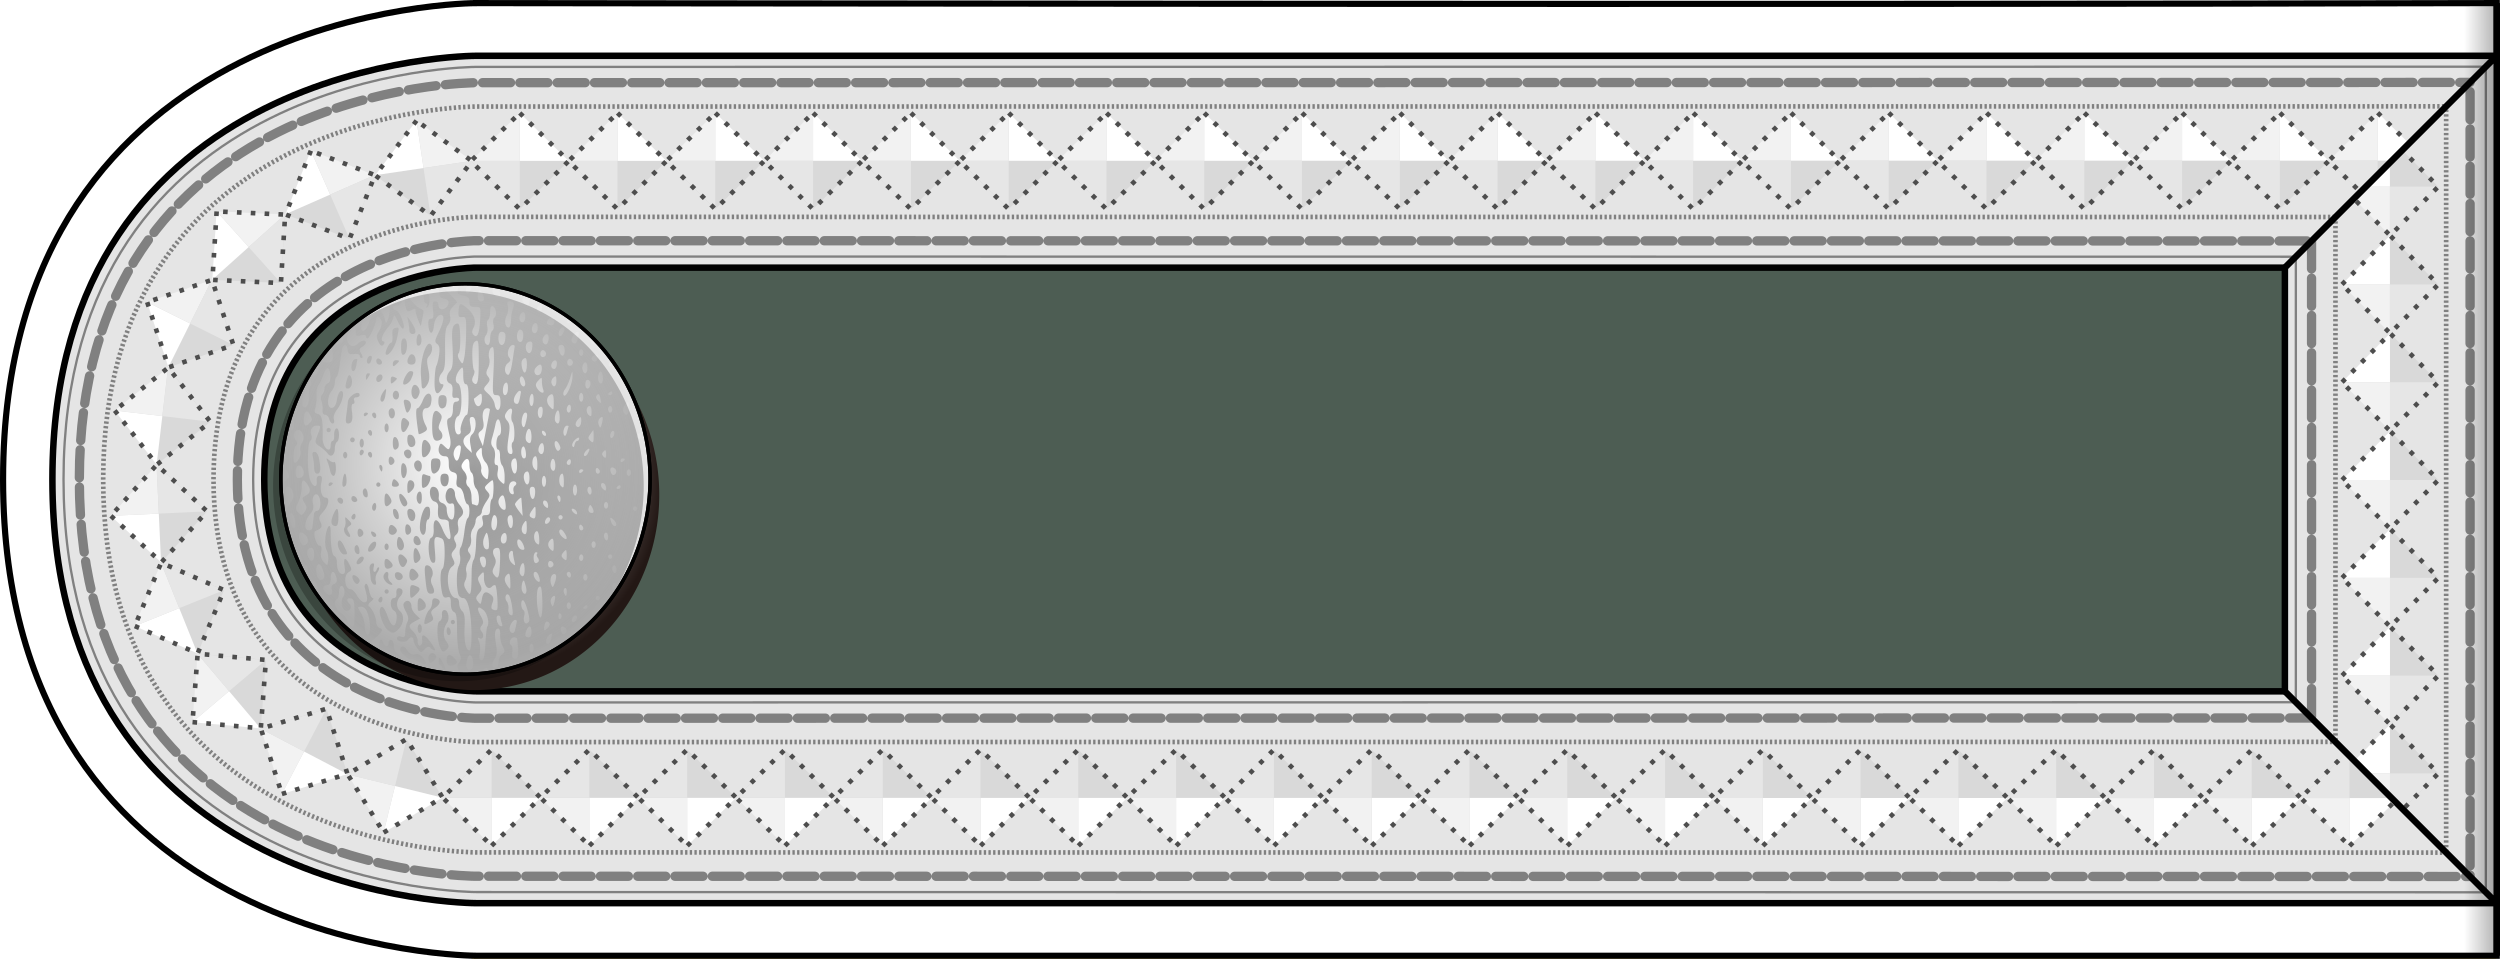 <svg xmlns="http://www.w3.org/2000/svg" xmlns:xlink="http://www.w3.org/1999/xlink" version="1.0" id="svg1294" width="383.54" height="148.549"><defs id="defs689"><radialGradient id="c" cx="-32.202" cy="86.207" r="30.908" gradientTransform="matrix(0 .927 -.981 0 158.17 101.36)" gradientUnits="userSpaceOnUse" xlink:href="#d"/><radialGradient id="g" cx="-1612.2" cy="-315.64" r="54.491" gradientTransform="matrix(.555 0 0 .526 970.84 237.53)" gradientUnits="userSpaceOnUse" xlink:href="#id2"/><radialGradient id="e" cx="-1612.2" cy="-315.64" r="54.491" gradientTransform="matrix(.555 0 0 .526 968.4 238.94)" gradientUnits="userSpaceOnUse"><stop stop-color="#fff" offset="0" id="stop41"/><stop stop-color="#231815" offset="1" id="stop43"/></radialGradient><radialGradient id="f" cx="-1612.2" cy="-315.64" r="54.491" gradientTransform="matrix(.555 0 0 .526 970.84 237.53)" gradientUnits="userSpaceOnUse" xlink:href="#id2"/><radialGradient id="b" cx="302.97" cy="446.89" r="4.208" gradientTransform="matrix(1 0 0 1 0 -.053)" gradientUnits="userSpaceOnUse" xlink:href="#h"/><radialGradient r="30.908" fy="86.207" fx="-32.202" cy="86.207" cx="-32.202" gradientTransform="matrix(.927 0 0 .981 -57.073 -18.715)" gradientUnits="userSpaceOnUse" id="radialGradient3143" xlink:href="#d"/><radialGradient r="54.491" fy="-315.638" fx="-1612.214" cy="-315.638" cx="-1612.214" gradientTransform="matrix(0 -.555 .526 0 79.101 -831.386)" gradientUnits="userSpaceOnUse" id="radialGradient3167" xlink:href="#id2"/><radialGradient r="54.491" fy="-315.638" fx="-1612.214" cy="-315.638" cx="-1612.214" gradientTransform="matrix(0 -.555 .526 0 80.51 -828.947)" gradientUnits="userSpaceOnUse" id="radialGradient3167-7" xlink:href="#linearGradient532"/><radialGradient xlink:href="#h" id="radialGradient6119" gradientUnits="userSpaceOnUse" gradientTransform="matrix(1 0 0 1 0 -.053)" cx="302.97" cy="446.89" r="4.208"/><clipPath id="r"><path transform="scale(-1 1)" style="fill:#faa;paint-order:normal" id="rect634" d="M-41.075 368.04H-.497v10.681h-40.578z"/></clipPath><clipPath id="q"><path d="M55.006 401.45h65l32.5 32.5h-130z" id="path637" style="fill:#e5e5e5;stroke:#000;stroke-width:1px"/></clipPath><clipPath id="p"><path transform="scale(-1 1)" style="fill:#fc0;paint-order:normal" id="rect657" d="M-313.67 329.48h16.982v17.697h-16.982z"/></clipPath><clipPath id="l"><path d="M0 1000h1000V0H0Z" id="path676"/></clipPath><clipPath id="o"><path d="M0 1000h1000V0H0Z" id="path680"/></clipPath><clipPath id="n"><path d="M0 1000h1000V0H0Z" id="path683"/></clipPath><clipPath id="m"><path d="M0 1000h1000V0H0Z" id="path686"/></clipPath><linearGradient id="d"><stop offset="0" id="stop6"/><stop stop-opacity="0" offset="1" id="stop8"/></linearGradient><linearGradient id="h"><stop stop-color="#999" offset="0" id="stop24"/><stop stop-color="#999" offset=".413" id="stop26"/><stop stop-color="#dadada" offset=".701" id="stop28"/><stop stop-color="#999" offset="1" id="stop30"/></linearGradient><linearGradient id="i" x1="62.934" x2="62.934" y1="340" y2="334.98" gradientTransform="matrix(1.179 0 0 1 .478 43.043)" gradientUnits="userSpaceOnUse" xlink:href="#d"/><linearGradient x1="180.092" y1="105.833" x2="106.409" y2="107.504" id="id2" gradientUnits="userSpaceOnUse"><stop id="stop13" style="stop-color:#fff;stop-opacity:1" offset="0"/><stop id="stop15" style="stop-color:#fff;stop-opacity:0" offset="1"/></linearGradient><linearGradient id="linearGradient532" spreadMethod="pad" gradientTransform="matrix(5.16 0 0 -5.16 497.386 482.64)" gradientUnits="userSpaceOnUse" y2="0" x2="1" y1="0" x1="0"><stop id="stop534" offset="0" style="stop-opacity:1;stop-color:#fff"/><stop id="stop536" offset="1" style="stop-opacity:1;stop-color:#231815"/></linearGradient><filter id="k" style="color-interpolation-filters:sRGB"><feGaussianBlur stdDeviation="3.849" id="feGaussianBlur11"/></filter><filter id="j" style="color-interpolation-filters:sRGB"><feGaussianBlur stdDeviation="3.849" id="feGaussianBlur154"/></filter><filter id="filter5396" style="color-interpolation-filters:sRGB"><feGaussianBlur id="feGaussianBlur5398" stdDeviation="3.849"/></filter><style type="text/css" id="style316">.str0,.str1{stroke:#000;stroke-width:.008}.str1{stroke-width:.1}.fil0{fill:none}.fil1{fill:#fefefe}</style></defs><use transform="matrix(-1 0 0 1 802.653 -120.091)" width="100%" height="100%" clip-path="url(#r)" xlink:href="#a" id="use938" x="0" y="0"/><g transform="matrix(0 -1.757 1.79 0 -170.39 761.018)" id="g787"><g transform="matrix(1.25 0 0 -1.25 12.225 827.79)" id="g773"><g clip-path="url(#l)" id="g771"><g transform="translate(301.73 445.99)" id="g693"><path style="fill:#ccc" d="m0 0-.209.216C-2.382-1.13-4.554-2.282-6.723-3.827c-.942-.67-1.51-1.714-1.3-2.003.21-.288 1.377-.07 2.307.616C-3.577-3.628-1.806-1.92.144-.271zm7.35-6.057C5.765-3.916 4.059-2.146 2.407-.195L2.138-.34l-.215-.208c1.344-2.173 2.496-4.345 4.042-6.515.671-.943 1.714-1.508 2.003-1.3.289.21.07 1.378-.618 2.306M-3.488 8.861c-.67.943-1.714 1.509-2.003 1.3-.289-.21-.071-1.378.618-2.307 1.586-2.14 3.292-3.911 4.941-5.86l.271.145.217.207C-.79 4.519-1.942 6.69-3.488 8.861M10.5 7.627c-.21.29-1.377.071-2.307-.615-2.139-1.586-3.91-3.293-5.86-4.944l.145-.269.208-.216C4.858 2.927 7.03 4.079 9.2 5.625c.943.671 1.51 1.714 1.3 2.002" id="path691"/></g><g transform="translate(301.73 445.99)" id="g697"><path style="fill:none;stroke:#000;stroke-width:.266" d="m0 0-.209.216C-2.382-1.13-4.554-2.282-6.723-3.827c-.942-.67-1.51-1.714-1.3-2.003.21-.288 1.377-.07 2.307.616C-3.577-3.628-1.806-1.92.144-.271zm7.35-6.057C5.765-3.916 4.059-2.146 2.407-.195L2.138-.34l-.215-.208c1.344-2.173 2.496-4.345 4.042-6.515.671-.943 1.714-1.508 2.003-1.3.289.21.07 1.378-.618 2.306zM-3.488 8.861c-.67.943-1.714 1.509-2.003 1.3-.289-.21-.071-1.378.618-2.307 1.586-2.14 3.292-3.911 4.941-5.86l.271.145.217.207C-.79 4.519-1.942 6.69-3.488 8.861ZM10.5 7.627c-.21.29-1.377.071-2.307-.615-2.139-1.586-3.91-3.293-5.86-4.944l.145-.269.208-.216C4.858 2.927 7.03 4.079 9.2 5.625c.943.671 1.51 1.714 1.3 2.002z" id="path695"/></g><g transform="translate(301.54 445.86)" id="g701"><path style="fill:#f2f2f2" d="m0 0 .043-.083c-1.9-1.62-3.631-3.277-5.707-4.814a3.857 3.857 0 0 0-1.344-.638 1.862 1.862 0 0 0-.502-.06c-.121.009-.162.05-.148.031.013-.019-.014.034.017.151.031.116.106.282.213.46.217.35.577.763 1.022 1.081C-4.304-2.375-2.19-1.246-.064.063zm.346.291L.137.509.01.634-.141.542C-2.305-.797-4.486-1.957-6.67-3.512a4.276 4.276 0 0 1-1.141-1.209 2.171 2.171 0 0 1-.261-.582c-.047-.178-.067-.361.052-.524.119-.162.297-.2.483-.214.186-.011.401.015.634.071.466.113 1.01.347 1.503.711C-3.246-3.662-1.468-1.949.475-.306l.134.117-.082.16-.143.268-.019.027Zm7.008-6.344a3.85 3.85 0 0 0 .637-1.343c.048-.201.068-.381.06-.502-.008-.122-.049-.163-.031-.149.019.012-.032-.014-.15.017-.117.03-.282.105-.46.213a3.9 3.9 0 0 0-1.08 1.021C4.832-4.694 3.701-2.581 2.395-.452l.062.063.084.043C4.16-2.247 5.816-3.978 7.354-6.053M-3.484 8.863C-1.986 6.762-.855 4.648.453 2.52L.39 2.456l-.085-.043C-1.313 4.314-2.971 6.045-4.508 8.12c-.324.438-.54.941-.637 1.344a1.869 1.869 0 0 0-.06.503c.008.12.049.161.03.147-.018-.011.034.014.151-.017.118-.03.283-.105.46-.211a3.883 3.883 0 0 0 1.08-1.023M7.715-5.79C6.119-3.637 4.406-1.856 2.763.084L2.646.22l-.16-.081-.267-.144-.028-.019-.026-.02-.216-.208-.127-.127.093-.15c1.339-2.165 2.498-4.345 4.054-6.53.354-.5.799-.89 1.209-1.141.203-.125.4-.217.58-.263.181-.045.363-.063.525.055.162.118.201.296.213.483a2.2 2.2 0 0 1-.069.633 4.27 4.27 0 0 1-.712 1.502M-3.122 9.126c-.355.499-.8.891-1.209 1.142a2.214 2.214 0 0 1-.581.262c-.181.048-.361.064-.526-.054-.162-.119-.201-.296-.212-.484a2.2 2.2 0 0 1 .068-.632 4.286 4.286 0 0 1 .713-1.503C-3.273 5.703-1.561 3.924.084 1.983l.115-.135.16.081.27.143.025.02.027.019.215.208.127.127-.092.152C-.408 4.762-1.566 6.942-3.122 9.126m13.626-1.494c-.014.018.014-.034-.018-.15a1.8 1.8 0 0 0-.212-.461 3.94 3.94 0 0 0-1.02-1.081C7.15 4.442 5.036 3.313 2.909 2.003l-.063.064-.043.085C4.704 3.771 6.435 5.428 8.51 6.965c.437.325.941.539 1.344.638.201.047.38.066.501.059.122-.008.163-.05.149-.03m.362.263c-.12.161-.298.2-.483.213a2.189 2.189 0 0 1-.635-.071 4.265 4.265 0 0 1-1.502-.711C6.093 5.729 4.313 4.017 2.371 2.373l-.135-.116.082-.16.143-.268.019-.026.02-.027.209-.216.127-.126.15.092c2.166 1.338 4.346 2.498 6.53 4.053.5.356.89.801 1.14 1.209.126.204.217.4.263.582.047.179.063.361-.053.525" id="path699"/></g><g transform="translate(301.54 445.86)" id="g705"><path style="fill:none;stroke:#000;stroke-width:.266" d="m0 0 .043-.083c-1.9-1.62-3.631-3.277-5.707-4.814a3.857 3.857 0 0 0-1.344-.638 1.862 1.862 0 0 0-.502-.06c-.121.009-.162.05-.148.031.013-.019-.014.034.017.151.031.116.106.282.213.46.217.35.577.763 1.022 1.081C-4.304-2.375-2.19-1.246-.064.063zm.346.291L.137.509.01.634-.141.542C-2.305-.797-4.486-1.957-6.67-3.512a4.276 4.276 0 0 1-1.141-1.209 2.171 2.171 0 0 1-.261-.582c-.047-.178-.067-.361.052-.524.119-.162.297-.2.483-.214.186-.011.401.015.634.071.466.113 1.01.347 1.503.711C-3.246-3.662-1.468-1.949.475-.306l.134.117-.082.16-.143.268-.019.027Zm7.008-6.344a3.85 3.85 0 0 0 .637-1.343c.048-.201.068-.381.06-.502-.008-.122-.049-.163-.031-.149.019.012-.032-.014-.15.017-.117.03-.282.105-.46.213a3.9 3.9 0 0 0-1.08 1.021C4.832-4.694 3.701-2.581 2.395-.452l.062.063.084.043C4.16-2.247 5.816-3.978 7.354-6.053ZM-3.484 8.863C-1.986 6.762-.855 4.648.453 2.52L.39 2.456l-.085-.043C-1.313 4.314-2.971 6.045-4.508 8.12c-.324.438-.54.941-.637 1.344a1.869 1.869 0 0 0-.06.503c.008.12.049.161.03.147-.018-.011.034.014.151-.017.118-.03.283-.105.46-.211a3.883 3.883 0 0 0 1.08-1.023zM7.715-5.79C6.119-3.637 4.406-1.856 2.763.084L2.646.22l-.16-.081-.267-.144-.028-.019-.026-.02-.216-.208-.127-.127.093-.15c1.339-2.165 2.498-4.345 4.054-6.53.354-.5.799-.89 1.209-1.141.203-.125.4-.217.58-.263.181-.045.363-.063.525.055.162.118.201.296.213.483a2.2 2.2 0 0 1-.069.633 4.27 4.27 0 0 1-.712 1.502ZM-3.122 9.126c-.355.499-.8.891-1.209 1.142a2.214 2.214 0 0 1-.581.262c-.181.048-.361.064-.526-.054-.162-.119-.201-.296-.212-.484a2.2 2.2 0 0 1 .068-.632 4.286 4.286 0 0 1 .713-1.503C-3.273 5.703-1.561 3.924.084 1.983l.115-.135.16.081.27.143.025.02.027.019.215.208.127.127-.092.152C-.408 4.762-1.566 6.942-3.122 9.126Zm13.626-1.494c-.014.018.014-.034-.018-.15a1.8 1.8 0 0 0-.212-.461 3.94 3.94 0 0 0-1.02-1.081C7.15 4.442 5.036 3.313 2.909 2.003l-.063.064-.043.085C4.704 3.771 6.435 5.428 8.51 6.965c.437.325.941.539 1.344.638.201.047.38.066.501.059.122-.008.163-.05.149-.03zm.362.263c-.12.161-.298.2-.483.213a2.189 2.189 0 0 1-.635-.071 4.265 4.265 0 0 1-1.502-.711C6.093 5.729 4.313 4.017 2.371 2.373l-.135-.116.082-.16.143-.268.019-.026.02-.027.209-.216.127-.126.15.092c2.166 1.338 4.346 2.498 6.53 4.053.5.356.89.801 1.14 1.209.126.204.217.4.263.582.047.179.063.361-.053.525z" id="path703"/></g><g transform="translate(302.07 445.65)" id="g709"><path style="fill:#ccc" d="m0 0-.266.141c-1.65-1.95-3.36-3.717-4.946-5.858-.688-.929-.907-2.096-.618-2.306.289-.208 1.333.357 2.004 1.299C-2.281-4.553-1.125-2.385.22-.21zm8.861-3.487C6.691-1.942 4.521-.784 2.351.561L2.139.34 1.997.073c1.95-1.65 3.718-3.361 5.857-4.947.93-.687 2.097-.904 2.307-.616.21.289-.357 1.333-1.3 2.003M-6.055 7.352c-.929.686-2.097.905-2.307.615-.21-.288.358-1.331 1.3-2.002 2.169-1.546 4.339-2.702 6.511-4.048l.212.222.141.265c-1.95 1.651-3.718 3.362-5.857 4.948m13.684 3.149c-.289.209-1.332-.357-2.003-1.3C4.08 7.03 2.924 4.861 1.58 2.688l.219-.209.265-.142c1.652 1.949 3.362 3.717 4.947 5.857.688.929.907 2.097.618 2.307" id="path707"/></g><g transform="translate(302.07 445.65)" id="g713"><path style="fill:none;stroke:#000;stroke-width:.266" d="m0 0-.266.141c-1.65-1.95-3.36-3.717-4.946-5.858-.688-.929-.907-2.096-.618-2.306.289-.208 1.333.357 2.004 1.299C-2.281-4.553-1.125-2.385.22-.21zm8.861-3.487C6.691-1.942 4.521-.784 2.351.561L2.139.34 1.997.073c1.95-1.65 3.718-3.361 5.857-4.947.93-.687 2.097-.904 2.307-.616.21.289-.357 1.333-1.3 2.003zM-6.055 7.352c-.929.686-2.097.905-2.307.615-.21-.288.358-1.331 1.3-2.002 2.169-1.546 4.339-2.702 6.511-4.048l.212.222.141.265c-1.95 1.651-3.718 3.362-5.857 4.948zm13.684 3.149c-.289.209-1.332-.357-2.003-1.3C4.08 7.03 2.924 4.861 1.58 2.688l.219-.209.265-.142c1.652 1.949 3.362 3.717 4.947 5.857.688.929.907 2.097.618 2.307z" id="path711"/></g><g transform="translate(301.93 445.47)" id="g717"><path style="fill:#f2f2f2" d="m0 0 .067-.066c-1.308-2.128-2.443-4.24-3.941-6.341a3.85 3.85 0 0 0-1.08-1.022 1.917 1.917 0 0 0-.46-.213c-.116-.03-.168-.004-.15-.016.018-.014-.023.027-.031.148a1.83 1.83 0 0 0 .061.502c.096.404.312.906.637 1.344C-3.36-3.589-1.699-1.862-.08.039zm.239.384-.265.141-.161.081-.115-.135c-1.644-1.942-3.361-3.719-4.957-5.872a4.308 4.308 0 0 1-.713-1.502 2.239 2.239 0 0 1-.068-.633c.012-.188.051-.365.213-.484.164-.118.345-.099.525-.054.18.046.377.137.581.262A4.24 4.24 0 0 1-3.512-6.67C-1.956-4.486-.794-2.308.545-.144l.093.152-.127.125-.22.212-.026.019Zm8.625-3.867a3.973 3.973 0 0 0 1.021-1.081 1.92 1.92 0 0 0 .212-.46c.031-.118.004-.17.017-.152.014.02-.027-.022-.148-.03a1.866 1.866 0 0 0-.502.06 3.888 3.888 0 0 0-1.344.637C6.045-2.972 4.317-1.31 2.416.309l.04.08.066.067C4.649-.853 6.761-1.986 8.864-3.483M-6.053 7.354c2.075-1.538 3.802-3.2 5.704-4.818l-.041-.08-.066-.067c-2.127 1.308-4.237 2.442-6.34 3.94-.444.317-.805.73-1.021 1.081a1.845 1.845 0 0 0-.213.461c-.032.115-.004.168-.018.15-.014-.02.027.022.149.03.121.007.301-.012.502-.06a3.89 3.89 0 0 0 1.344-.637M9.126-3.123C6.942-1.568 4.765-.405 2.6.936l-.152.091L2.321.9 2.11.68 2.091.654l-.02-.027-.14-.265-.081-.16.133-.116C3.927-1.558 5.702-3.273 7.856-4.87a4.3 4.3 0 0 1 1.502-.711c.235-.057.45-.082.635-.071.186.013.363.051.484.214.116.163.099.345.052.524a2.115 2.115 0 0 1-.262.582 4.26 4.26 0 0 1-1.141 1.209M-5.79 7.715a4.275 4.275 0 0 1-1.502.711 2.217 2.217 0 0 1-.635.071c-.185-.014-.364-.053-.482-.214-.119-.163-.1-.345-.053-.524a2.19 2.19 0 0 1 .262-.582c.25-.408.642-.854 1.14-1.209C-4.876 4.413-2.698 3.25-.533 1.909l.151-.091.126.126.212.221.02.026.018.027.142.264.082.161-.135.116C-1.86 4.402-3.636 6.118-5.79 7.715m13.42 2.788c-.018.014.023-.027.031-.148a1.855 1.855 0 0 0-.059-.502 3.867 3.867 0 0 0-.638-1.344C5.427 6.434 3.767 4.707 2.147 2.806l-.08.039-.068.066C3.308 5.039 4.442 7.15 5.94 9.252c.317.444.729.805 1.081 1.022.177.107.342.182.459.211.119.032.169.006.15.018m.264.361c-.163.118-.344.103-.526.055a2.2 2.2 0 0 1-.58-.263 4.25 4.25 0 0 1-1.209-1.141C4.024 7.331 2.86 5.152 1.522 2.988l-.093-.151.127-.125.219-.212.027-.02.027-.019.265-.142.159-.081.115.136c1.645 1.942 3.361 3.718 4.957 5.872.365.491.6 1.036.712 1.503.056.232.081.448.069.632-.011.187-.05.365-.212.483" id="path715"/></g><g transform="translate(301.93 445.47)" id="g721"><path style="fill:none;stroke:#000;stroke-width:.266" d="m0 0 .067-.066c-1.308-2.128-2.443-4.24-3.941-6.341a3.85 3.85 0 0 0-1.08-1.022 1.917 1.917 0 0 0-.46-.213c-.116-.03-.168-.004-.15-.016.018-.014-.023.027-.031.148a1.83 1.83 0 0 0 .061.502c.096.404.312.906.637 1.344C-3.36-3.589-1.699-1.862-.08.039zm.239.384-.265.141-.161.081-.115-.135c-1.644-1.942-3.361-3.719-4.957-5.872a4.308 4.308 0 0 1-.713-1.502 2.239 2.239 0 0 1-.068-.633c.012-.188.051-.365.213-.484.164-.118.345-.099.525-.054.18.046.377.137.581.262A4.24 4.24 0 0 1-3.512-6.67C-1.956-4.486-.794-2.308.545-.144l.093.152-.127.125-.22.212-.026.019Zm8.625-3.867a3.973 3.973 0 0 0 1.021-1.081 1.92 1.92 0 0 0 .212-.46c.031-.118.004-.17.017-.152.014.02-.027-.022-.148-.03a1.866 1.866 0 0 0-.502.06 3.888 3.888 0 0 0-1.344.637C6.045-2.972 4.317-1.31 2.416.309l.04.08.066.067C4.649-.853 6.761-1.986 8.864-3.483ZM-6.053 7.354c2.075-1.538 3.802-3.2 5.704-4.818l-.041-.08-.066-.067c-2.127 1.308-4.237 2.442-6.34 3.94-.444.317-.805.73-1.021 1.081a1.845 1.845 0 0 0-.213.461c-.032.115-.004.168-.018.15-.014-.02.027.022.149.03.121.007.301-.012.502-.06a3.89 3.89 0 0 0 1.344-.637zM9.126-3.123C6.942-1.568 4.765-.405 2.6.936l-.152.091L2.321.9 2.11.68 2.091.654l-.02-.027-.14-.265-.081-.16.133-.116C3.927-1.558 5.702-3.273 7.856-4.87a4.3 4.3 0 0 1 1.502-.711c.235-.057.45-.082.635-.071.186.013.363.051.484.214.116.163.099.345.052.524a2.115 2.115 0 0 1-.262.582 4.26 4.26 0 0 1-1.141 1.209zM-5.79 7.715a4.275 4.275 0 0 1-1.502.711 2.217 2.217 0 0 1-.635.071c-.185-.014-.364-.053-.482-.214-.119-.163-.1-.345-.053-.524a2.19 2.19 0 0 1 .262-.582c.25-.408.642-.854 1.14-1.209C-4.876 4.413-2.698 3.25-.533 1.909l.151-.091.126.126.212.221.02.026.018.027.142.264.082.161-.135.116C-1.86 4.402-3.636 6.118-5.79 7.715Zm13.42 2.788c-.018.014.023-.027.031-.148a1.855 1.855 0 0 0-.059-.502 3.867 3.867 0 0 0-.638-1.344C5.427 6.434 3.767 4.707 2.147 2.806l-.08.039-.068.066C3.308 5.039 4.442 7.15 5.94 9.252c.317.444.729.805 1.081 1.022.177.107.342.182.459.211.119.032.169.006.15.018zm.264.361c-.163.118-.344.103-.526.055a2.2 2.2 0 0 1-.58-.263 4.25 4.25 0 0 1-1.209-1.141C4.024 7.331 2.86 5.152 1.522 2.988l-.093-.151.127-.125.219-.212.027-.02.027-.019.265-.142.159-.081.115.136c1.645 1.942 3.361 3.718 4.957 5.872.365.491.6 1.036.712 1.503.056.232.081.448.069.632-.011.187-.05.365-.212.483z" id="path719"/></g><g transform="translate(301.33 447.41)" id="g725"><path style="fill:#ccc" d="m0 0 .059.324C-2.538 1.385-4.965 2.571-7.736 3.5c-1.203.405-2.496.236-2.618-.137-.121-.372.827-1.268 2.038-1.648C-5.527.835-2.869.365-.146-.303zm-.635-10.436C.242-7.646.714-4.988 1.381-2.264l-.302.145-.325.057c-1.061-2.594-2.246-5.02-3.176-7.792-.404-1.205-.236-2.497.137-2.619.373-.12 1.269.827 1.65 2.037M5.62 8.814c.403 1.205.235 2.498-.138 2.619-.373.12-1.269-.826-1.65-2.037-.877-2.791-1.349-5.448-2.016-8.172l.302-.145.325-.058C3.504 3.616 4.689 6.042 5.62 8.814m7.931-13.217c.121.373-.826 1.269-2.037 1.649-2.789.879-5.448 1.349-8.17 2.017l-.147-.303-.057-.324c2.594-1.061 5.02-2.247 7.793-3.177 1.204-.404 2.497-.235 2.618.138" id="path723"/></g><g transform="translate(301.33 447.41)" id="g729"><path style="fill:none;stroke:#000;stroke-width:.266" d="m0 0 .059.324C-2.538 1.385-4.965 2.571-7.736 3.5c-1.203.405-2.496.236-2.618-.137-.121-.372.827-1.268 2.038-1.648C-5.527.835-2.869.365-.146-.303zm-.635-10.436C.242-7.646.714-4.988 1.381-2.264l-.302.145-.325.057c-1.061-2.594-2.246-5.02-3.176-7.792-.404-1.205-.236-2.497.137-2.619.373-.12 1.269.827 1.65 2.037zM5.62 8.814c.403 1.205.235 2.498-.138 2.619-.373.12-1.269-.826-1.65-2.037-.877-2.791-1.349-5.448-2.016-8.172l.302-.145.325-.058C3.504 3.616 4.689 6.042 5.62 8.814Zm7.931-13.217c.121.373-.826 1.269-2.037 1.649-2.789.879-5.448 1.349-8.17 2.017l-.147-.303-.057-.324c2.594-1.061 5.02-2.247 7.793-3.177 1.204-.404 2.497-.235 2.618.138z" id="path727"/></g><g transform="translate(301.09 447.49)" id="g733"><path style="fill:#f2f2f2" d="m0 0-.046-.092C-2.71.552-5.299 1.019-8.003 1.869a4.277 4.277 0 0 0-1.433.782 2.078 2.078 0 0 0-.377.409c-.072.112-.062.174-.069.151-.008-.024.021.032.146.082.123.049.318.09.545.108a4.253 4.253 0 0 0 1.617-.21c2.687-.902 5.056-2.05 7.59-3.094zm.482-.119L.54.205.571.4l-.18.075c-2.586 1.057-5.022 2.246-7.813 3.182a4.68 4.68 0 0 1-1.809.234 2.384 2.384 0 0 1-.686-.143c-.19-.075-.363-.176-.432-.387-.067-.209.013-.391.122-.565.11-.174.272-.347.471-.518a4.715 4.715 0 0 1 1.602-.876C-5.347.521-2.679.046.035-.619l.19-.045.089.175.147.301.01.034zM-.629-10.438a4.262 4.262 0 0 0-.783-1.43 1.968 1.968 0 0 0-.407-.378c-.113-.071-.175-.062-.152-.069.024-.009-.033.019-.082.144-.049.123-.09.317-.107.546a4.28 4.28 0 0 0 .209 1.618C-1.049-7.32.098-4.952 1.143-2.419l.097-.016.093-.044C.689-5.145.221-7.731-.629-10.438M5.625 8.813c-.901-2.687-2.049-5.055-3.094-7.588l-.097.015-.092.046c.642 2.664 1.111 5.251 1.961 7.957a4.28 4.28 0 0 0 .783 1.433c.146.172.295.305.407.376.112.071.175.061.152.069-.024.008.033-.019.082-.144.048-.123.089-.318.107-.545a4.28 4.28 0 0 0-.209-1.619M-.163-10.588C.72-7.78 1.195-5.112 1.859-2.398l.045.19-.175.09-.301.144-.034.011-.035.012-.326.057-.193.031-.074-.18C-.292-4.629-1.481-7.065-2.418-9.857a4.667 4.667 0 0 1-.232-1.808c.019-.263.066-.495.141-.686.075-.19.177-.364.388-.432.209-.067.392.013.564.124.173.108.348.269.519.471.341.399.673.959.875 1.6m6.255 19.25c.213.637.273 1.285.232 1.809a2.374 2.374 0 0 1-.14.685c-.077.19-.178.365-.389.432-.209.068-.393-.012-.565-.123a2.38 2.38 0 0 1-.518-.471 4.673 4.673 0 0 1-.876-1.599c-.882-2.809-1.357-5.476-2.022-8.191l-.044-.189.175-.091.301-.145.034-.01.034-.012.325-.058.195-.029.074.179c1.058 2.586 2.248 5.022 3.184 7.813m7.464-13.067c.007.024-.021-.033-.146-.082a2.008 2.008 0 0 0-.545-.108 4.276 4.276 0 0 0-1.618.209c-2.688.903-5.056 2.051-7.589 3.095l.015.097.047.091c2.664-.643 5.253-1.11 7.956-1.96a4.22 4.22 0 0 0 1.431-.783c.174-.147.309-.295.379-.408.072-.111.063-.175.07-.151m.465-.151c.069.21-.011.393-.122.566-.109.174-.27.347-.47.517-.4.343-.96.674-1.601.876C9.02-1.714 6.352-1.24 3.639-.575l-.19.046-.09-.175-.146-.303-.01-.034-.012-.034-.057-.324-.03-.196.179-.074c2.585-1.057 5.022-2.246 7.813-3.183a4.696 4.696 0 0 1 1.809-.233c.262.021.495.067.685.144.19.074.364.174.431.385" id="path731"/></g><g transform="translate(301.09 447.49)" id="g737"><path style="fill:none;stroke:#000;stroke-width:.266" d="m0 0-.046-.092C-2.71.552-5.299 1.019-8.003 1.869a4.277 4.277 0 0 0-1.433.782 2.078 2.078 0 0 0-.377.409c-.072.112-.062.174-.069.151-.008-.024.021.032.146.082.123.049.318.09.545.108a4.253 4.253 0 0 0 1.617-.21c2.687-.902 5.056-2.05 7.59-3.094zm.482-.119L.54.205.571.4l-.18.075c-2.586 1.057-5.022 2.246-7.813 3.182a4.68 4.68 0 0 1-1.809.234 2.384 2.384 0 0 1-.686-.143c-.19-.075-.363-.176-.432-.387-.067-.209.013-.391.122-.565.11-.174.272-.347.471-.518a4.715 4.715 0 0 1 1.602-.876C-5.347.521-2.679.046.035-.619l.19-.045.089.175.147.301.01.034zM-.629-10.438a4.262 4.262 0 0 0-.783-1.43 1.968 1.968 0 0 0-.407-.378c-.113-.071-.175-.062-.152-.069.024-.009-.033.019-.082.144-.049.123-.09.317-.107.546a4.28 4.28 0 0 0 .209 1.618C-1.049-7.32.098-4.952 1.143-2.419l.097-.016.093-.044C.689-5.145.221-7.731-.629-10.438ZM5.625 8.813c-.901-2.687-2.049-5.055-3.094-7.588l-.097.015-.092.046c.642 2.664 1.111 5.251 1.961 7.957a4.28 4.28 0 0 0 .783 1.433c.146.172.295.305.407.376.112.071.175.061.152.069-.024.008.033-.019.082-.144.048-.123.089-.318.107-.545a4.28 4.28 0 0 0-.209-1.619ZM-.163-10.588C.72-7.78 1.195-5.112 1.859-2.398l.045.19-.175.09-.301.144-.034.011-.035.012-.326.057-.193.031-.074-.18C-.292-4.629-1.481-7.065-2.418-9.857a4.667 4.667 0 0 1-.232-1.808c.019-.263.066-.495.141-.686.075-.19.177-.364.388-.432.209-.067.392.013.564.124.173.108.348.269.519.471.341.399.673.959.875 1.6zm6.255 19.25c.213.637.273 1.285.232 1.809a2.374 2.374 0 0 1-.14.685c-.077.19-.178.365-.389.432-.209.068-.393-.012-.565-.123a2.38 2.38 0 0 1-.518-.471 4.673 4.673 0 0 1-.876-1.599c-.882-2.809-1.357-5.476-2.022-8.191l-.044-.189.175-.091.301-.145.034-.01.034-.012.325-.058.195-.029.074.179c1.058 2.586 2.248 5.022 3.184 7.813zm7.464-13.067c.007.024-.021-.033-.146-.082a2.008 2.008 0 0 0-.545-.108 4.276 4.276 0 0 0-1.618.209c-2.688.903-5.056 2.051-7.589 3.095l.015.097.047.091c2.664-.643 5.253-1.11 7.956-1.96a4.22 4.22 0 0 0 1.431-.783c.174-.147.309-.295.379-.408.072-.111.063-.175.07-.151zm.465-.151c.069.21-.011.393-.122.566-.109.174-.27.347-.47.517-.4.343-.96.674-1.601.876C9.02-1.714 6.352-1.24 3.639-.575l-.19.046-.09-.175-.146-.303-.01-.034-.012-.034-.057-.324-.03-.196.179-.074c2.585-1.057 5.022-2.246 7.813-3.183a4.696 4.696 0 0 1 1.809-.233c.262.021.495.067.685.144.19.074.364.174.431.385z" id="path735"/></g><g transform="translate(301.33 446.37)" id="g741"><path style="fill:#ccc" d="m0 0-.145.299C-2.869-.37-5.527-.835-8.316-1.714c-1.211-.38-2.159-1.276-2.038-1.649.122-.373 1.415-.542 2.618-.138 2.771.93 5.2 2.109 7.795 3.173zm5.62-8.814C4.689-6.042 3.51-3.615 2.447-1.02l-.329-.059-.298-.144c.668-2.724 1.135-5.382 2.012-8.173.381-1.21 1.277-2.157 1.65-2.037.373.122.541 1.414.138 2.619m-6.255 19.25c-.381 1.211-1.277 2.157-1.65 2.037-.373-.121-.541-1.414-.137-2.619C-1.492 7.082-.313 4.655.75 2.06l.329.059.297.144C.709 4.987.242 7.646-.635 10.436m14.186-6.033c-.121.373-1.414.542-2.618.137-2.773-.929-5.2-2.108-7.794-3.171l.058-.329.145-.297c2.723.667 5.383 1.132 8.172 2.012 1.211.38 2.158 1.276 2.037 1.648" id="path739"/></g><g transform="translate(301.33 446.37)" id="g745"><path style="fill:none;stroke:#000;stroke-width:.266" d="m0 0-.145.299C-2.869-.37-5.527-.835-8.316-1.714c-1.211-.38-2.159-1.276-2.038-1.649.122-.373 1.415-.542 2.618-.138 2.771.93 5.2 2.109 7.795 3.173zm5.62-8.814C4.689-6.042 3.51-3.615 2.447-1.02l-.329-.059-.298-.144c.668-2.724 1.135-5.382 2.012-8.173.381-1.21 1.277-2.157 1.65-2.037.373.122.541 1.414.138 2.619zm-6.255 19.25c-.381 1.211-1.277 2.157-1.65 2.037-.373-.121-.541-1.414-.137-2.619C-1.492 7.082-.313 4.655.75 2.06l.329.059.297.144C.709 4.987.242 7.646-.635 10.436Zm14.186-6.033c-.121.373-1.414.542-2.618.137-2.773-.929-5.2-2.108-7.794-3.171l.058-.329.145-.297c2.723.667 5.383 1.132 8.172 2.012 1.211.38 2.158 1.276 2.037 1.648z" id="path743"/></g><g transform="translate(301.09 446.29)" id="g749"><path style="fill:#f2f2f2" d="m0 0 .018-.102c-2.535-1.044-4.905-2.187-7.592-3.089A4.231 4.231 0 0 0-9.191-3.4a1.976 1.976 0 0 0-.545.107c-.125.05-.154.106-.146.082.007-.023-.003.04.069.151.072.114.206.261.377.409a4.26 4.26 0 0 0 1.433.782c2.704.85 5.294 1.313 7.958 1.957zm.461.188L.316.483.227.66.037.615C-2.676-.05-5.346-.52-8.154-1.402a4.698 4.698 0 0 1-1.602-.876 2.388 2.388 0 0 1-.471-.518c-.109-.173-.189-.355-.122-.565.069-.211.242-.312.432-.386.19-.075.423-.123.686-.144a4.68 4.68 0 0 1 1.809.234c2.791.936 5.229 2.119 7.814 3.178l.18.075-.03.193-.06.33-.011.034zm5.164-9.001c.19-.567.244-1.166.209-1.618a2.053 2.053 0 0 0-.107-.546c-.049-.125-.106-.153-.082-.144.023.008-.04-.002-.152.069a1.97 1.97 0 0 0-.407.378 4.25 4.25 0 0 0-.783 1.431c-.85 2.705-1.313 5.295-1.957 7.959l.088.044.101.016c1.045-2.533 2.189-4.902 3.09-7.589M-.63 10.438C.221 7.733.684 5.143 1.328 2.479l-.088-.044-.102-.017C.094 4.951-1.049 7.32-1.951 10.007a4.28 4.28 0 0 0-.209 1.619c.017.228.058.422.107.545.049.125.106.152.082.144-.023-.007.039.002.152-.069.112-.07.26-.204.407-.376.295-.347.603-.862.782-1.432M6.092-8.663C5.156-5.871 3.971-3.434 2.913-.847l-.075.18-.193-.03-.331-.06-.034-.012-.034-.01-.297-.144-.175-.09.046-.189c.664-2.715 1.134-5.384 2.016-8.192.203-.64.533-1.201.876-1.6a2.38 2.38 0 0 1 .518-.471c.172-.11.356-.19.565-.124.211.068.312.242.389.433.074.19.121.423.14.685a4.691 4.691 0 0 1-.232 1.809zM-.163 10.589c-.202.64-.534 1.2-.875 1.599a2.311 2.311 0 0 1-.519.471c-.172.112-.355.192-.564.123-.211-.067-.313-.242-.388-.431a2.347 2.347 0 0 1-.141-.686 4.679 4.679 0 0 1 .232-1.809C-1.481 7.065-.297 4.628.76 2.041l.075-.18.194.031.33.059.035.012.034.011.297.143.173.09-.044.189C1.189 5.111.72 7.78-.163 10.589m13.719-6.184c-.007.024.002-.039-.07-.151a1.95 1.95 0 0 0-.379-.408 4.238 4.238 0 0 0-1.431-.783c-2.703-.85-5.293-1.312-7.958-1.957l-.045.088-.017.103C6.19 2.34 8.559 3.483 11.247 4.386c.567.19 1.165.244 1.618.21.227-.019.422-.06.545-.109.125-.049.153-.106.146-.082m.465.151c-.067.211-.241.311-.431.386-.19.077-.423.122-.685.143a4.696 4.696 0 0 1-1.809-.233c-2.791-.937-5.229-2.12-7.815-3.178l-.179-.075.03-.194.059-.33.012-.035.01-.033.144-.296.09-.177.19.045c2.713.665 5.383 1.136 8.191 2.018a4.684 4.684 0 0 1 1.601.876c.2.171.361.343.47.517.111.172.191.356.122.566" id="path747"/></g><g transform="translate(301.09 446.29)" id="g753"><path style="fill:none;stroke:#000;stroke-width:.266" d="m0 0 .018-.102c-2.535-1.044-4.905-2.187-7.592-3.089A4.231 4.231 0 0 0-9.191-3.4a1.976 1.976 0 0 0-.545.107c-.125.05-.154.106-.146.082.007-.023-.003.04.069.151.072.114.206.261.377.409a4.26 4.26 0 0 0 1.433.782c2.704.85 5.294 1.313 7.958 1.957zm.461.188L.316.483.227.66.037.615C-2.676-.05-5.346-.52-8.154-1.402a4.698 4.698 0 0 1-1.602-.876 2.388 2.388 0 0 1-.471-.518c-.109-.173-.189-.355-.122-.565.069-.211.242-.312.432-.386.19-.075.423-.123.686-.144a4.68 4.68 0 0 1 1.809.234c2.791.936 5.229 2.119 7.814 3.178l.18.075-.03.193-.06.33-.011.034zm5.164-9.001c.19-.567.244-1.166.209-1.618a2.053 2.053 0 0 0-.107-.546c-.049-.125-.106-.153-.082-.144.023.008-.04-.002-.152.069a1.97 1.97 0 0 0-.407.378 4.25 4.25 0 0 0-.783 1.431c-.85 2.705-1.313 5.295-1.957 7.959l.088.044.101.016c1.045-2.533 2.189-4.902 3.09-7.589ZM-.63 10.438C.221 7.733.684 5.143 1.328 2.479l-.088-.044-.102-.017C.094 4.951-1.049 7.32-1.951 10.007a4.28 4.28 0 0 0-.209 1.619c.017.228.058.422.107.545.049.125.106.152.082.144-.023-.007.039.002.152-.069.112-.07.26-.204.407-.376.295-.347.603-.862.782-1.432zM6.092-8.663C5.156-5.871 3.971-3.434 2.913-.847l-.075.18-.193-.03-.331-.06-.034-.012-.034-.01-.297-.144-.175-.09.046-.189c.664-2.715 1.134-5.384 2.016-8.192.203-.64.533-1.201.876-1.6a2.38 2.38 0 0 1 .518-.471c.172-.11.356-.19.565-.124.211.068.312.242.389.433.074.19.121.423.14.685a4.691 4.691 0 0 1-.232 1.809zM-.163 10.589c-.202.64-.534 1.2-.875 1.599a2.311 2.311 0 0 1-.519.471c-.172.112-.355.192-.564.123-.211-.067-.313-.242-.388-.431a2.347 2.347 0 0 1-.141-.686 4.679 4.679 0 0 1 .232-1.809C-1.481 7.065-.297 4.628.76 2.041l.075-.18.194.031.33.059.035.012.034.011.297.143.173.09-.044.189C1.189 5.111.72 7.78-.163 10.589Zm13.719-6.184c-.007.024.002-.039-.07-.151a1.95 1.95 0 0 0-.379-.408 4.238 4.238 0 0 0-1.431-.783c-2.703-.85-5.293-1.312-7.958-1.957l-.045.088-.017.103C6.19 2.34 8.559 3.483 11.247 4.386c.567.19 1.165.244 1.618.21.227-.019.422-.06.545-.109.125-.049.153-.106.146-.082zm.465.151c-.067.211-.241.311-.431.386-.19.077-.423.122-.685.143a4.696 4.696 0 0 1-1.809-.233c-2.791-.937-5.229-2.12-7.815-3.178l-.179-.075.03-.194.059-.33.012-.035.01-.033.144-.296.09-.177.19.045c2.713.665 5.383 1.136 8.191 2.018a4.684 4.684 0 0 1 1.601.876c.2.171.361.343.47.517.111.172.191.356.122.566z" id="path751"/></g><g transform="translate(300.88 446.89)" id="g757"><path style="fill:#ccc" d="m0 0-.057.407c-3.47.257-6.789.725-10.418.76-1.576.015-3.039-.681-3.039-1.167 0-.485 1.463-1.181 3.039-1.166 3.629.035 6.948.496 10.418.755zm3.254-12.563c-.034 3.629-.496 6.949-.755 10.42l-.411.057-.406-.057C1.424-5.614.955-8.934.92-12.563c-.016-1.576.681-3.037 1.168-3.037.485 0 1.181 1.461 1.166 3.037m0 25.126c.015 1.577-.681 3.039-1.166 3.039-.487 0-1.184-1.462-1.168-3.039.035-3.628.497-6.948.755-10.418l.413-.058.404.058c.258 3.47.728 6.79.762 10.418M17.688 0c0 .486-1.461 1.182-3.038 1.167C11.021 1.132 7.702.671 4.23.412L4.174 0l.056-.406c3.472-.257 6.791-.725 10.42-.76 1.577-.015 3.038.681 3.038 1.166" id="path755"/></g><g transform="translate(300.88 446.89)" id="g761"><path style="fill:none;stroke:#000;stroke-width:.266" d="m0 0-.057.407c-3.47.257-6.789.725-10.418.76-1.576.015-3.039-.681-3.039-1.167 0-.485 1.463-1.181 3.039-1.166 3.629.035 6.948.496 10.418.755zm3.254-12.563c-.034 3.629-.496 6.949-.755 10.42l-.411.057-.406-.057C1.424-5.614.955-8.934.92-12.563c-.016-1.576.681-3.037 1.168-3.037.485 0 1.181 1.461 1.166 3.037zm0 25.126c.015 1.577-.681 3.039-1.166 3.039-.487 0-1.184-1.462-1.168-3.039.035-3.628.497-6.948.755-10.418l.413-.058.404.058c.258 3.47.728 6.79.762 10.418ZM17.688 0c0 .486-1.461 1.182-3.038 1.167C11.021 1.132 7.702.671 4.23.412L4.174 0l.056-.406c3.472-.257 6.791-.725 10.42-.76 1.577-.015 3.038.681 3.038 1.166z" id="path759"/></g><g transform="translate(300.57 446.89)" id="g765"><path style="fill:#f2f2f2" d="m0 0-.018-.126c-3.393-.262-6.628-.702-10.146-.736a5.293 5.293 0 0 0-1.992.376 2.429 2.429 0 0 0-.603.335c-.128.104-.139.182-.139.151 0-.03.011.049.139.152.128.106.342.229.603.335.521.217 1.25.382 1.992.376C-6.646.83-3.411.383-.018.121zm.615.044L.559.451.521.692l-.242.02c-3.459.255-6.79.726-10.443.76a5.818 5.818 0 0 1-2.227-.418 3.015 3.015 0 0 1-.755-.432c-.196-.161-.362-.348-.362-.622 0-.273.166-.459.362-.62.197-.162.454-.308.755-.433a5.818 5.818 0 0 1 2.227-.418c3.652.034 6.984.498 10.443.755l.242.019.038.242.056.412V0ZM3.26-12.563a5.301 5.301 0 0 0-.373-1.991 2.626 2.626 0 0 0-.336-.602c-.106-.127-.185-.14-.153-.14.031 0-.047.013-.152.14a2.55 2.55 0 0 0-.337.602 5.281 5.281 0 0 0-.374 1.991c.033 3.519.481 6.754.742 10.147l.121.019.126-.019c.261-3.392.703-6.628.736-10.147m0 25.126c-.033-3.518-.48-6.753-.741-10.146l-.121-.019-.127.019c-.261 3.392-.703 6.628-.736 10.146-.008.743.158 1.47.374 1.992.109.26.232.475.337.603.105.127.183.139.152.139-.032 0 .047-.012.153-.139.103-.128.227-.343.336-.603a5.295 5.295 0 0 0 .373-1.992m.609-25.126c-.034 3.654-.498 6.986-.755 10.446l-.018.24-.242.038-.412.058h-.089l-.406-.058-.241-.038-.018-.24C1.431-5.576.961-8.908.926-12.563a5.796 5.796 0 0 1 .42-2.226c.124-.301.269-.557.43-.754.162-.196.347-.36.622-.36.274 0 .459.164.622.36.161.197.306.453.431.754.248.604.426 1.393.418 2.226m0 25.126a5.86 5.86 0 0 1-.418 2.227c-.125.302-.27.558-.431.754-.163.196-.348.36-.622.36-.275 0-.46-.164-.623-.36a3 3 0 0 1-.429-.754 5.801 5.801 0 0 1-.42-2.227c.035-3.653.498-6.985.756-10.445l.018-.24.241-.038.412-.058h.089l.406.058.24.038.019.24c.256 3.459.727 6.792.762 10.445M17.693 0c0 .031-.011-.047-.138-.151a2.438 2.438 0 0 0-.604-.335 5.282 5.282 0 0 0-1.99-.376c-3.52.034-6.754.48-10.148.742L4.795 0l.018.127c3.393.262 6.628.703 10.148.736a5.282 5.282 0 0 0 1.99-.376c.262-.106.475-.229.604-.335.127-.103.138-.182.138-.152m.61 0c0 .274-.166.461-.362.622a3.008 3.008 0 0 1-.754.432 5.82 5.82 0 0 1-2.226.418C11.307 1.438 7.975.974 4.516.717L4.274.698 4.236.456 4.18.044v-.087l.056-.407.038-.241.242-.02c3.459-.255 6.791-.726 10.445-.76a5.82 5.82 0 0 1 2.226.418c.301.125.557.271.754.433.196.16.362.347.362.62" id="path763"/></g><g transform="translate(300.57 446.89)" id="g769"><path style="fill:none;stroke:#000;stroke-width:.266" d="m0 0-.018-.126c-3.393-.262-6.628-.702-10.146-.736a5.293 5.293 0 0 0-1.992.376 2.429 2.429 0 0 0-.603.335c-.128.104-.139.182-.139.151 0-.03.011.049.139.152.128.106.342.229.603.335.521.217 1.25.382 1.992.376C-6.646.83-3.411.383-.018.121zm.615.044L.559.451.521.692l-.242.02c-3.459.255-6.79.726-10.443.76a5.818 5.818 0 0 1-2.227-.418 3.015 3.015 0 0 1-.755-.432c-.196-.161-.362-.348-.362-.622 0-.273.166-.459.362-.62.197-.162.454-.308.755-.433a5.818 5.818 0 0 1 2.227-.418c3.652.034 6.984.498 10.443.755l.242.019.038.242.056.412V0ZM3.26-12.563a5.301 5.301 0 0 0-.373-1.991 2.626 2.626 0 0 0-.336-.602c-.106-.127-.185-.14-.153-.14.031 0-.047.013-.152.14a2.55 2.55 0 0 0-.337.602 5.281 5.281 0 0 0-.374 1.991c.033 3.519.481 6.754.742 10.147l.121.019.126-.019c.261-3.392.703-6.628.736-10.147Zm0 25.126c-.033-3.518-.48-6.753-.741-10.146l-.121-.019-.127.019c-.261 3.392-.703 6.628-.736 10.146-.008.743.158 1.47.374 1.992.109.26.232.475.337.603.105.127.183.139.152.139-.032 0 .047-.012.153-.139.103-.128.227-.343.336-.603a5.295 5.295 0 0 0 .373-1.992Zm.609-25.126c-.034 3.654-.498 6.986-.755 10.446l-.018.24-.242.038-.412.058h-.089l-.406-.058-.241-.038-.018-.24C1.431-5.576.961-8.908.926-12.563a5.796 5.796 0 0 1 .42-2.226c.124-.301.269-.557.43-.754.162-.196.347-.36.622-.36.274 0 .459.164.622.36.161.197.306.453.431.754.248.604.426 1.393.418 2.226zm0 25.126a5.86 5.86 0 0 1-.418 2.227c-.125.302-.27.558-.431.754-.163.196-.348.36-.622.36-.275 0-.46-.164-.623-.36a3 3 0 0 1-.429-.754 5.801 5.801 0 0 1-.42-2.227c.035-3.653.498-6.985.756-10.445l.018-.24.241-.038.412-.058h.089l.406.058.24.038.019.24c.256 3.459.727 6.792.762 10.445ZM17.693 0c0 .031-.011-.047-.138-.151a2.438 2.438 0 0 0-.604-.335 5.282 5.282 0 0 0-1.99-.376c-3.52.034-6.754.48-10.148.742L4.795 0l.018.127c3.393.262 6.628.703 10.148.736a5.282 5.282 0 0 0 1.99-.376c.262-.106.475-.229.604-.335.127-.103.138-.182.138-.152Zm.61 0c0 .274-.166.461-.362.622a3.008 3.008 0 0 1-.754.432 5.82 5.82 0 0 1-2.226.418C11.307 1.438 7.975.974 4.516.717L4.274.698 4.236.456 4.18.044v-.087l.056-.407.038-.241.242-.02c3.459-.255 6.791-.726 10.445-.76a5.82 5.82 0 0 1 2.226.418c.301.125.557.271.754.433.196.16.362.347.362.62z" id="path767"/></g></g></g><g transform="matrix(1.25 0 0 -1.25 12.225 827.79)" id="g777"><path style="fill:#999" d="M300.39 446.89a2.579 2.579 0 1 1 5.158 0 2.579 2.579 0 0 1-5.158 0" id="path775"/></g><g transform="matrix(1.25 0 0 -1.25 12.225 827.79)" id="g781"><path style="fill:url(#radialGradient6119)" d="M298.76 446.89c0-2.311 1.901-4.207 4.211-4.207a4.223 4.223 0 0 1 4.206 4.207c0 2.31-1.896 4.211-4.206 4.211-2.31 0-4.211-1.901-4.211-4.211m2.435 0c0 .993.781 1.775 1.776 1.775a1.76 1.76 0 0 0 1.776-1.775c0-.996-.783-1.77-1.776-1.77-.995 0-1.776.774-1.776 1.77" id="path779"/></g><g transform="matrix(1.25 0 0 -1.25 393.15 269.18)" id="g785"><path style="fill:none;stroke:#000;stroke-width:.35" d="M0 0c0-.995-.781-1.77-1.775-1.77-.995 0-1.776.775-1.776 1.77 0 .994.781 1.775 1.776 1.775C-.781 1.775 0 .994 0 0Zm2.432 0c0 2.311-1.897 4.211-4.207 4.211-2.311 0-4.211-1.9-4.211-4.211 0-2.311 1.9-4.206 4.211-4.206 2.31 0 4.207 1.895 4.207 4.206z" id="path783"/></g></g><path style="fill:#ffd42a;paint-order:normal" id="rect789" transform="rotate(-90)" d="M-147.053 72.43H-.903v310.54h-146.15z"/><path style="color:#000;fill:#fff;stroke:#000;stroke-width:.947" d="M73.038.478S.473.478.473 73.551s72.565 73.073 72.565 73.073h310V.475c-102.04.277-310 .001-310 .001z" id="path791"/><g transform="rotate(-90 73.8 73.32)" id="g916"><path style="fill:#e5e5e5;stroke:#000;stroke-width:1px" d="M138.56 72.559s0-65-65-65-65 65-65 65v310h130z" id="path793"/><g transform="translate(-280.33 30.583)" id="g914"><use y="0" x="0" transform="rotate(171.58 364.77 192.71)" width="100%" height="100%" xlink:href="#a" id="use795"/><path style="fill:none;stroke:gray;stroke-width:1.431;stroke-linecap:round;stroke-linejoin:round;stroke-dasharray:4.292,1.431" d="m390.48 351.49.042-309.51s0-36.629-36.63-36.629c-36.628 0-36.628 36.629-36.628 36.629l.041 309.51m-24.325 0 .042-309.51s0-60.871 60.871-60.871 60.871 60.871 60.871 60.871l.042 309.51" id="path797"/><path style="fill:none;stroke:gray;stroke-width:.715;stroke-linejoin:round;stroke-dasharray:.358,.358" d="m296.65 351.49.027-309.51s0-57.214 57.214-57.214 57.214 57.214 57.214 57.214l.028 309.51m-16.982 0 .027-309.51s0-40.286-40.286-40.286-40.286 40.286-40.286 40.286l.028 309.51" id="path799"/><path style="fill:none;stroke:gray;stroke-width:.358;stroke-linejoin:round" d="m388.06 351.49.032-309.51s0-34.203-34.203-34.203-34.203 34.203-34.203 34.203l.032 309.51m-29.157 0 .032-309.51s0-63.297 63.297-63.297 63.297 63.297 63.297 63.297l.032 309.51" id="path801"/><g id="a" transform="matrix(.703 0 0 -.714 -407.9 339.36)"><path style="fill:#d9d9d9" transform="rotate(-45)" id="rect803" d="M714.67 704.7h14.849v14.849H714.67z"/><path style="fill:#fff" d="m1003.6-7.047 10.5-10.5v10.5z" id="path805"/><path style="fill:#f2f2f2" d="m1003.6-7.047 10.5 10.5v-10.5z" id="path807"/><path style="fill:#e6e6e6" d="m1024.6-7.047-10.5 10.5v-10.5z" id="path809"/><path style="fill:none;stroke:#4d4d4d;stroke-linejoin:round;stroke-dasharray:1,2" transform="rotate(-45)" id="rect811" d="M714.67 704.7h14.849v14.849H714.67z"/></g><use y="0" x="0" transform="translate(.002 -15.002)" width="100%" height="100%" xlink:href="#a" id="use814"/><use y="0" x="0" transform="translate(.004 -30.004)" width="100%" height="100%" xlink:href="#a" id="use816"/><use y="0" x="0" transform="translate(.005 -45.006)" width="100%" height="100%" xlink:href="#a" id="use818"/><use y="0" x="0" transform="translate(.007 -60.007)" width="100%" height="100%" xlink:href="#a" id="use820"/><use y="0" x="0" transform="translate(.01 -75.009)" width="100%" height="100%" xlink:href="#a" id="use822"/><use y="0" x="0" transform="translate(.01 -90.011)" width="100%" height="100%" xlink:href="#a" id="use824"/><use y="0" x="0" transform="translate(.013 -105.01)" width="100%" height="100%" xlink:href="#a" id="use826"/><use y="0" x="0" transform="translate(.015 -120.01)" width="100%" height="100%" xlink:href="#a" id="use828"/><use y="0" x="0" transform="translate(.016 -135.02)" width="100%" height="100%" xlink:href="#a" id="use830"/><use y="0" x="0" transform="translate(.018 -150.02)" width="100%" height="100%" xlink:href="#a" id="use832"/><use y="0" x="0" transform="translate(.02 -165.02)" width="100%" height="100%" xlink:href="#a" id="use834"/><use y="0" x="0" transform="translate(.022 -180.02)" width="100%" height="100%" xlink:href="#a" id="use836"/><use y="0" x="0" transform="translate(.024 -195.02)" width="100%" height="100%" xlink:href="#a" id="use838"/><use y="0" x="0" transform="translate(.025 -210.03)" width="100%" height="100%" xlink:href="#a" id="use840"/><use y="0" x="0" transform="translate(.027 -225.03)" width="100%" height="100%" xlink:href="#a" id="use842"/><use y="0" x="0" transform="translate(.03 -240.03)" width="100%" height="100%" xlink:href="#a" id="use844"/><use y="0" x="0" transform="translate(.03 -255.03)" width="100%" height="100%" xlink:href="#a" id="use846"/><use y="0" x="0" transform="translate(.033 -270.03)" width="100%" height="100%" xlink:href="#a" id="use848"/><use y="0" x="0" transform="translate(.035 -285.04)" width="100%" height="100%" xlink:href="#a" id="use850"/><use y="0" x="0" transform="translate(.036 -300.04)" width="100%" height="100%" xlink:href="#a" id="use852"/><use y="0" x="0" transform="rotate(13.768 1609.9 194.62)" width="100%" height="100%" xlink:href="#a" id="use854"/><use y="0" x="0" transform="rotate(27.62 977.41 194.52)" width="100%" height="100%" xlink:href="#a" id="use856"/><use y="0" x="0" transform="rotate(49.74 680.29 191.93)" width="100%" height="100%" xlink:href="#a" id="use858"/><use y="0" x="0" transform="rotate(68.057 577.24 191.99)" width="100%" height="100%" xlink:href="#a" id="use860"/><use y="0" x="0" transform="rotate(87.326 510.77 191.71)" width="100%" height="100%" xlink:href="#a" id="use862"/><use y="0" x="0" transform="rotate(96.712 490.17 195.17)" width="100%" height="100%" xlink:href="#a" id="use864"/><use y="0" x="0" transform="rotate(116.42 448.73 193.81)" width="100%" height="100%" xlink:href="#a" id="use866"/><use y="0" x="0" transform="rotate(138.1 411.85 191.92)" width="100%" height="100%" xlink:href="#a" id="use868"/><use y="0" x="0" transform="rotate(156.28 385.41 191.71)" width="100%" height="100%" xlink:href="#a" id="use870"/><use y="0" x="0" transform="matrix(-1 0 0 1 707.82 -10.686)" width="100%" height="100%" xlink:href="#a" id="use872"/><use y="0" x="0" transform="matrix(-1 0 0 1 707.81 -25.688)" width="100%" height="100%" xlink:href="#a" id="use874"/><use y="0" x="0" transform="matrix(-1 0 0 1 707.81 -40.69)" width="100%" height="100%" xlink:href="#a" id="use876"/><use y="0" x="0" transform="matrix(-1 0 0 1 707.81 -55.692)" width="100%" height="100%" xlink:href="#a" id="use878"/><use y="0" x="0" transform="matrix(-1 0 0 1 707.81 -70.693)" width="100%" height="100%" xlink:href="#a" id="use880"/><use y="0" x="0" transform="matrix(-1 0 0 1 707.81 -85.695)" width="100%" height="100%" xlink:href="#a" id="use882"/><use y="0" x="0" transform="matrix(-1 0 0 1 707.81 -100.7)" width="100%" height="100%" xlink:href="#a" id="use884"/><use y="0" x="0" transform="matrix(-1 0 0 1 707.8 -115.7)" width="100%" height="100%" xlink:href="#a" id="use886"/><use y="0" x="0" transform="matrix(-1 0 0 1 707.8 -130.7)" width="100%" height="100%" xlink:href="#a" id="use888"/><use y="0" x="0" transform="matrix(-1 0 0 1 707.8 -145.7)" width="100%" height="100%" xlink:href="#a" id="use890"/><use y="0" x="0" transform="matrix(-1 0 0 1 707.8 -160.7)" width="100%" height="100%" xlink:href="#a" id="use892"/><use y="0" x="0" transform="matrix(-1 0 0 1 707.8 -175.71)" width="100%" height="100%" xlink:href="#a" id="use894"/><use y="0" x="0" transform="matrix(-1 0 0 1 707.79 -190.71)" width="100%" height="100%" xlink:href="#a" id="use896"/><use y="0" x="0" transform="matrix(-1 0 0 1 707.79 -205.71)" width="100%" height="100%" xlink:href="#a" id="use898"/><use y="0" x="0" transform="matrix(-1 0 0 1 707.79 -220.71)" width="100%" height="100%" xlink:href="#a" id="use900"/><use y="0" x="0" transform="matrix(-1 0 0 1 707.79 -235.71)" width="100%" height="100%" xlink:href="#a" id="use902"/><use y="0" x="0" transform="matrix(-1 0 0 1 707.79 -250.72)" width="100%" height="100%" xlink:href="#a" id="use904"/><use y="0" x="0" transform="matrix(-1 0 0 1 707.79 -265.72)" width="100%" height="100%" xlink:href="#a" id="use906"/><use y="0" x="0" transform="matrix(-1 0 0 1 707.78 -280.72)" width="100%" height="100%" xlink:href="#a" id="use908"/><use y="0" x="0" transform="matrix(-1 0 0 1 707.78 -295.72)" width="100%" height="100%" xlink:href="#a" id="use910"/><use y="0" x="0" transform="matrix(-1 0 0 1 707.82 4.316)" width="100%" height="100%" clip-path="url(#p)" xlink:href="#a" id="use912"/></g></g><path style="fill:#4d5d53;stroke:#000;stroke-width:1px" d="M383.04 41.058h-310s-32.5 0-32.5 32.5 32.5 32.5 32.5 32.5h310z" id="path918"/><g id="g5817" transform="translate(158.43 7.644)"><path style="fill:url(#radialGradient3167-7);fill-opacity:1;fill-rule:nonzero;stroke:none;stroke-width:.53;stroke-linecap:square;stroke-linejoin:miter;stroke-miterlimit:4;stroke-dasharray:none;stroke-dashoffset:0;stroke-opacity:1" id="path3198-76-9" d="M-85.53 38.34a28.406 29.945 0 0 1 0 59.889 28.406 29.945 0 1 1 0-59.89z"/><path style="fill:#e6e6e6;fill-opacity:1;fill-rule:nonzero;stroke:#000;stroke-width:.53;stroke-linecap:square;stroke-linejoin:miter;stroke-miterlimit:4;stroke-dasharray:none;stroke-dashoffset:0;stroke-opacity:1" id="path3198-76-8" d="M-86.938 35.9a28.406 29.945 0 0 1 0 59.889 28.406 29.945 0 1 1 0-59.89z"/><path transform="matrix(.517 0 0 .544 1286.363 425.555)" d="M-2658.309-714.194a54.986 54.996 0 0 1 0 109.991 54.986 54.996 0 1 1 0-109.991z" id="path5382" style="opacity:.5;fill:#000;fill-opacity:1;fill-rule:nonzero;stroke:none;filter:url(#filter5396)"/><path style="fill:url(#radialGradient3167);fill-opacity:1;fill-rule:nonzero;stroke:#000;stroke-width:.53;stroke-linecap:square;stroke-linejoin:miter;stroke-miterlimit:4;stroke-dasharray:none;stroke-dashoffset:0;stroke-opacity:1" id="path3198-76" d="M-86.938 35.9a28.406 29.945 0 0 1 0 59.889 28.406 29.945 0 1 1 0-59.89z"/><path style="opacity:.4;fill:url(#radialGradient3143);fill-opacity:1;stroke-width:.53" id="path4969-1" d="M-58.44 70.614c-.873 5.753-4.879 14.222-7.253 15.333-.389.181-.707.577-.707.88 0 .751-.761 1.356-1.389 1.103-.37-.15-.516-.021-.516.455 0 .852-.724 1.487-1.39 1.218-.338-.137-.516-.032-.516.305 0 .69-1.513 1.91-2.084 1.68-.267-.108-.456.016-.456.3 0 .266-.357.655-.794.865-.483.232-.794.253-.794.054 0-.18-.23-.328-.51-.328-.321 0-.444.185-.33.497.105.29-.07.64-.421.837-.977.551-1.343.415-1.115-.413.167-.605-.014-.506-.915.502-1.147 1.282-1.938 1.583-2.204.837-.108-.305-.266-.265-.582.144-.238.31-1.114.666-1.946.792-1.313.199-1.486.158-1.316-.312.273-.748-.411-.683-.796.076-.229.45-.693.622-1.72.638-1.168.019-1.476-.113-1.81-.772-.328-.645-.326-.893.009-1.318.32-.406.33-.712.048-1.366-.2-.464-.364-2.046-.364-3.516 0-2.067-.108-2.716-.476-2.865-.29-.118-.477-.625-.477-1.298 0-.911-.103-1.076-.59-.941-.46.126-.636-.075-.794-.91-.302-1.59-.247-3.265.114-3.5.175-.114.318-1.162.318-2.328 0-1.624-.118-2.168-.503-2.323-1.065-.431-1.176-.229-1 1.824.15 1.723.1 2.012-.323 1.925-.679-.14-.883-3.571-.229-3.836.281-.113.417-.61.374-1.366-.1-1.776.62-1.75 1.352.05.725 1.783 1.467 2.095 1.162.488-.109-.575-.198-1.253-.198-1.506 0-.268-.332-.46-.794-.46-.803 0-.957-.346-.838-1.885.037-.463-.169-.774-.585-.889-.78-.215-.946-2.248-.184-2.248.605 0 .973.665.863 1.561-.059.487.126.796.566.943.36.12.654.498.654.839 0 .947.342 1.678.785 1.678.251 0 .399-.478.399-1.295 0-1.063-.099-1.269-.548-1.145-.671.185-1.065-1.066-.615-1.953.403-.794 1.25-.436 1.25.528 0 .413.285 1.098.635 1.522.762.927.8 1.448.144 2.021-.325.285-.427.731-.303 1.327.123.592.022 1.041-.297 1.32-.37.325-.405.58-.148 1.086.26.51.216.803-.19 1.276-.435.506-.46.746-.144 1.369.32.632.293.824-.175 1.184-1.124.867-.596 4.812.644 4.812.282 0 .469.318.469.796 0 .438.212.981.47 1.208.347.303.445.957.37 2.468-.106 2.15.187 3.562.74 3.562.455 0 .413-4.663-.059-6.523-.267-1.051-.55-1.511-.931-1.511-.302 0-.622-.264-.711-.586-.337-1.208-.297-3.625.071-4.345.21-.41.291-1.128.18-1.594-.11-.467-.056-1.035.12-1.263.178-.227.425-1.282.55-2.343.124-1.061.352-2.012.507-2.112.379-.247.358-2.152-.023-2.152-.166 0-.4-.547-.52-1.215-.128-.722-.432-1.274-.75-1.362-.393-.108-.496-.41-.394-1.149.113-.806.01-1.038-.534-1.188-.52-.143-.674-.445-.674-1.318 0-.915-.124-1.133-.645-1.133-.728 0-1.11-.731-.812-1.552.182-.5.254-.496.822.046.571.545.638.548.823.04.11-.305.105-.965-.013-1.469-.56-2.39-.565-2.748-.052-2.955.332-.134.512-.607.512-1.343 0-.787.147-1.136.476-1.136.262 0 .477-.157.477-.35 0-.192-.25-.305-.556-.25-.446.078-.537-.109-.461-.948.063-.704-.067-1.112-.397-1.245-.62-.251-.633-1.174-.026-1.882.5-.581.56-1.319.384-4.619-.078-1.48.016-2.208.32-2.475.239-.208.526-.28.64-.16.34.359.368 4.03.033 4.466-.208.271-.158.633.152 1.1.45.677.468.667.7-.405.132-.604.258-2.27.281-3.7.038-2.418 0-2.593-.594-2.51-.52.073-.623-.086-.57-.872.091-1.342.25-1.403 1.32-.5 1.11.935 1.467 2.04.975 3.01-.256.506-.259.8-.009 1.065.578.61.915-.135 1.031-2.279.11-1.998.106-2.008-.763-1.995-.705.01-.874-.137-.874-.762 0-.597-.223-.822-.976-.98-.865-.183-.952-.305-.768-1.08.263-1.102.334-1.17.959-.917.334.136.444.43.318.85-.324 1.077.382 1.105.737.03.353-1.066 1.636-1.46 1.636-.502 0 .596.368.65.865.126.582-.614 3.19-.059 3.427.729.231.767.789.873.789.15 0-.621 0-.621 1.66.026 3.092 1.206 4.327 1.922 4.506 2.612.142.543.25.604.46.26.456-.746 1.56.185 1.382 1.164-.081.45.01.791.212.791.195 0 .354-.226.354-.502s.12-.502.268-.502c.398 0 3.843 3.186 5.186 4.795 1.078 1.292 1.128 1.443.664 1.986-.277.323-.408.689-.29.812.117.124.404-.05.637-.387.395-.569.494-.507 1.384.861 3.007 4.62 4.523 9.69 4.698 15.701.067 2.302 0 4.966-.142 5.92zm-1.291 1.946c-.175.114-.318.274-.318.355 0 .081.143.148.318.148.175 0 .318-.16.318-.355 0-.195-.143-.261-.318-.148zm-.635-13.725c-.175.114-.318.349-.318.522 0 .173.143.315.318.315.174 0 .317-.235.317-.522 0-.287-.143-.429-.317-.315zm-.635 11.215a.328.328 0 0 0-.318.334c0 .185.143.335.318.335.174 0 .317-.15.317-.335A.327.327 0 0 0-61 70.05zm-.953-5.691c-.175 0-.318.226-.318.502s.143.502.318.502c.175 0 .318-.226.318-.502s-.143-.502-.318-.502zm-.52-9.974c-.286.302-.433.786-.327 1.076.33.91.847.577.847-.548 0-.996-.038-1.035-.52-.528zm-.433 8.3c-.174 0-.317.16-.317.354 0 .195.143.262.317.148.175-.114.318-.273.318-.355 0-.08-.143-.147-.318-.147zm-.635 4.184c-.175.114-.317.274-.317.355 0 .081.142.147.317.147.175 0 .318-.159.318-.354 0-.195-.143-.261-.318-.148zm-.635 14.897c-.175 0-.318.302-.318.67 0 .368.143.67.318.67.175 0 .318-.302.318-.67 0-.368-.143-.67-.318-.67zm0-2.678c-.175 0-.318.217-.318.483 0 .265.143.575.318.689.175.114.318-.103.318-.482 0-.38-.143-.69-.318-.69zm-.159-7.03c-.517-.452-.582-.344-.283.475.106.291.32.53.476.53.44 0 .335-.543-.193-1.005zm.138-7.88c-.473-.309-.73.048-.497.69.108.295.34.444.516.329.416-.271.408-.742-.019-1.02zm-.297-5.678c-.174.114-.317.433-.317.71 0 .275.143.408.317.295.175-.114.318-.433.318-.71 0-.276-.143-.408-.318-.295zm-.317 18.914a.327.327 0 0 0-.318.335c0 .184.143.335.318.335.175 0 .317-.15.317-.335a.327.327 0 0 0-.317-.335zm0-22.764c-.175 0-.318.226-.318.503 0 .276.143.502.318.502.175 0 .317-.226.317-.502 0-.277-.142-.503-.317-.503zm0-2.176c-.175.114-.318.274-.318.355 0 .081.143.148.318.148.175 0 .317-.16.317-.355 0-.195-.142-.261-.317-.148zm-.635 21.593c-.175 0-.318.217-.318.482 0 .266.143.576.318.69.174.113.317-.104.317-.483s-.143-.69-.317-.69zm0-4.687c-.175 0-.318.226-.318.502s.143.502.318.502c.174 0 .317-.226.317-.502s-.143-.502-.317-.502zm-.296-2.831c-.515-.336-.671.393-.177.826.384.336.473.315.473-.11 0-.288-.133-.61-.296-.716zm-.085-4.935c-.297.312-.297.49 0 .803.296.312.38.223.38-.402s-.083-.714-.38-.401zm-.62-5.039c-.204.216-.25.631-.109.982.216.538.27.512.467-.229.263-.992.132-1.269-.357-.753zm.274-7.155c-.309-.325-.644.79-.42 1.402.104.288.31.445.457.349.306-.2.28-1.417-.038-1.75zm-.65 3.536c-.245.257-.199.512.161.891.46.485.49.454.342-.36-.115-.637-.259-.79-.503-.531zm.107 30.82a.327.327 0 0 0-.318.334c0 .184.143.335.318.335.174 0 .317-.151.317-.335a.327.327 0 0 0-.317-.335zm0-19.585c-.175-.113-.318.028-.318.315s.143.522.318.522a.317.317 0 0 0 .317-.315c0-.173-.143-.408-.317-.522zm-.477-17.361c-.527.213-.624.655-.203.929.344.224.68-.115.68-.686 0-.25-.204-.354-.477-.243zm-.158 28.576c-.175 0-.318.226-.318.502s.143.502.318.502c.174 0 .317-.226.317-.502s-.143-.502-.317-.502zm-.022-31.314c-.472-.309-.73.049-.496.69.107.295.34.444.515.329.417-.271.408-.741-.018-1.02zm-.257 26.013c-.219-.364-.302-.354-.45.051-.188.518.01.898.464.898.336 0 .33-.376-.014-.948zm.189-11.744c-.05.077-.266.383-.48.68-.315.437-.298.624.09.962.411.36.48.264.48-.68 0-.606-.041-1.039-.09-.962zm-.546 8.676c-.174 0-.317.217-.317.482s.143.576.317.69c.175.113.318-.104.318-.483 0-.38-.143-.69-.318-.69zm.035-12.387c-.517 0-.639.95-.174 1.356.379.331.457.249.457-.478 0-.483-.127-.878-.283-.878zm-.37-4.017c-.165 0-.3.302-.3.67 0 .738.5.911.725.25.173-.506-.02-.92-.425-.92zm-.178 10.872c-.283.298-.418.644-.3.768.117.124.346.006.509-.267.474-.791.35-1.09-.21-.5zm-.121 23.776c-.175.114-.318.274-.318.355 0 .081.143.148.318.148.174 0 .317-.16.317-.355 0-.195-.143-.261-.317-.148zm0-4.854c-.175 0-.318.226-.318.503 0 .276.143.502.318.502.174 0 .317-.226.317-.502 0-.277-.143-.503-.317-.503zm.027-32.472c-.372 0-.612.712-.422 1.255.252.725.713.455.713-.418 0-.46-.131-.837-.291-.837zm-.662 29.46c-.174 0-.317.225-.317.502 0 .276.143.502.317.502.175 0 .318-.226.318-.502 0-.277-.143-.503-.318-.503zm0-4.52c-.174-.114-.317.028-.317.315s.143.522.317.522a.317.317 0 0 0 .318-.315c0-.173-.143-.408-.318-.522zm0-8.536c-.174 0-.317.16-.317.354 0 .195.143.261.317.148.175-.114.318-.274.318-.355 0-.081-.143-.147-.318-.147zm0-11.717c-.174 0-.317.301-.317.67 0 .368.143.669.317.669.175 0 .318-.301.318-.67 0-.368-.143-.67-.318-.67zm0-6.696c-.174 0-.317.227-.317.503s.143.502.317.502c.175 0 .318-.226.318-.502s-.143-.503-.318-.503zm-.514 10.777c-.282.297-.416.709-.295.914.32.545.81.1.81-.735 0-.664-.04-.679-.515-.18zm-.431 3.11c-.345.328-.527.766-.405.972.143.239.264.162.334-.212.06-.323.242-.586.404-.586.162 0 .295-.174.295-.387 0-.22-.27-.13-.628.212zm.321-16.565c-.168 0-.469.32-.668.713-.282.555-.267.774.069.994.3.197.492.058.636-.461.305-1.098.3-1.246-.036-1.246zm-.295 43.52c-.156 0-.365.226-.466.502-.186.51.153.686.538.279.304-.32.261-.781-.071-.781zm-.054-16.25c-.553-.36-.67.05-.146.51.302.263.484.289.484.067 0-.196-.152-.456-.338-.577zm.021-3.836c-.175 0-.318.377-.318.837 0 .46.143.837.318.837.175 0 .317-.377.317-.837 0-.46-.142-.837-.317-.837zm-.748-16.367c-.2.664-.554 1.449-.788 1.743-.233.294-.327.7-.207.904.313.534 1.346-1.643 1.353-2.85.01-.995 0-.993-.358.203zm.135-2.868c-.38-.247-.757.382-.495.828.22.375.79.129.79-.34 0-.162-.133-.382-.295-.488zm-.34 37.312c-.174 0-.317.226-.317.502 0 .277.143.503.317.503.175 0 .318-.226.318-.503 0-.276-.143-.502-.318-.502zm0-4.686a.317.317 0 0 0-.317.315c0 .173.143.408.317.522.175.113.318-.028.318-.316 0-.287-.143-.521-.318-.521zm0-17.24c-.174.113-.317.348-.317.521 0 .173.143.315.317.315.175 0 .318-.235.318-.522 0-.287-.143-.429-.318-.315zm0-8.37c-.174.114-.317.424-.317.69 0 .265.143.482.317.482.175 0 .318-.31.318-.69 0-.379-.143-.596-.318-.482zm-.283 3.18c-.407 0-.713.995-.446 1.45.14.239.31.068.446-.449.12-.458.234-.871.252-.917.017-.046-.096-.084-.252-.084zm-.373 30.952c-.473-.308-.73.05-.497.69.108.296.34.444.516.33.416-.271.408-.742-.019-1.02zm.035-6.02c-.167.108-.223.418-.125.689.252.692.429.61.429-.198 0-.38-.137-.6-.304-.492zm.184-5.85c-.066 0-.282.206-.48.458-.274.348-.246.558.12.878.407.356.48.287.48-.458 0-.483-.054-.878-.12-.878zm-.336-2.782c-.278-.386-.512-.476-.645-.248-.116.196 0 .582.264.857.868.914 1.15.462.38-.609zm-.221-8.935c-.49 0-.65 1.422-.213 1.883.382.403.445.303.445-.706 0-.647-.104-1.177-.232-1.177zm-.117-19.751c-.513 0-.589.307-.284 1.144.297.815.76.628.76-.307 0-.52-.18-.837-.476-.837zm.149-2.678c-.41 0-.78.954-.489 1.26.119.125.349.006.511-.266.389-.648.381-.994-.022-.994zm-.485 43.854c-.077 0-.14.235-.14.522 0 .287.145.427.322.312.294-.191.153-.834-.182-.834zm.177-15.064a.327.327 0 0 0-.317.334c0 .185.142.335.317.335.175 0 .318-.15.318-.335a.328.328 0 0 0-.318-.334zm-.308-3.013c-.169 0-.225.226-.124.502.1.276.239.502.307.502.069 0 .125-.226.125-.502s-.138-.502-.308-.502zm0-8.025c-.162-.27-.387-.395-.5-.276-.306.322.169 1.646.51 1.423.37-.24.367-.52-.01-1.147zm-.07-5.03c-.325 0-.648 1.282-.42 1.67.38.65.704.329.67-.666-.018-.552-.13-1.004-.25-1.004zm-.91-7.339c-.282.48-.114.977.328.977.38 0 .572-1.142.218-1.296-.158-.068-.404.075-.547.319zm-.032 36.044c-.204.215-.25.631-.11.982.217.538.27.511.467-.229.263-.992.132-1.269-.357-.753zm.355-3.599c-.468 0-.733.902-.466 1.59.208.538.248.531.488-.083.368-.945.36-1.507-.022-1.507zm-.082-17.616c-.308-.325-.643.79-.42 1.401.105.288.31.445.458.35.305-.2.28-1.417-.038-1.751zm-.048-12.529c-.251.22-.379.615-.283.878.286.786.74.54.74-.4 0-.727-.078-.81-.457-.478zm-.514 28.137c-.164 0-.298.226-.298.502 0 .518.374.665.732.288.254-.267-.034-.79-.434-.79zm.115-3.293c-.538.47-.525 1.104.032 1.592.368.322.44.187.414-.782-.025-.923-.12-1.095-.446-.81zm.044-22.263c-.727.294-.823 1.216-.195 1.877.594.627.604.615.604-.702 0-.955-.118-1.293-.409-1.175zm.214-11.747c-.35-.228-1.062.625-.774.928.115.121.4.22.632.22.473 0 .58-.863.142-1.148zM-74.18 89.8c-.526.46-.646 1.339-.183 1.339.26 0 .512-.592.622-1.464.02-.16-.178-.104-.44.125zm-.318-2.092c-.175-.046-.367.285-.427.737-.097.725-.05.768.407.368.545-.477.554-.965.02-1.105zm.193-15.986c-.156 0-.366.226-.467.503-.185.51.153.685.539.279.303-.32.26-.782-.072-.782zm-.701-27.742c-.329.547-.22 1.04.265 1.21.414.146.692-1.361.286-1.545-.151-.068-.4.082-.551.335zm.371 25.246c-.515-.335-.671.394-.177.826.384.336.473.316.473-.11 0-.288-.133-.61-.296-.716zm-.34-3.864c-.174 0-.317.377-.317.837 0 .46.143.837.317.837.175 0 .318-.377.318-.837 0-.46-.143-.837-.318-.837zm0-6.863c-.174-.113-.317-.056-.317.128s.143.428.317.542c.175.114.318.056.318-.128s-.143-.428-.318-.542zm.023-12.372c-.38-.247-.757.382-.496.828.22.375.791.129.791-.34 0-.162-.133-.382-.295-.488zm-.827 36.318c-.413.36-.37 3.009.072 4.342.318.963.58-.537.466-2.676-.09-1.671-.187-1.974-.538-1.666zm.521-22.105c-.37 0-.722.978-.493 1.37.346.59.777.295.777-.533 0-.46-.128-.837-.284-.837zm-.373-5.509c-.383.25-.383 1.396 0 1.645.162.105.348-.15.413-.566.144-.921-.016-1.338-.413-1.079zm.34-3.963c0-.677-.029-.684-.551-.134-.417.44-.47.716-.216 1.14.476.796 1.243 1.018.975.283-.115-.316-.209-.896-.209-1.29zm-.28-2.58c-.153 0-.461.233-.685.517-.463.59.03 1.392.619 1.008.411-.268.466-1.524.067-1.524zm-.194-9.04c-.478.417-.376 1.007.174 1.007.165 0 .3-.32.3-.711 0-.591-.08-.641-.474-.297zm-.037 41.373c-.106-.291-.32-.53-.476-.53-.455 0-.327.885.192 1.34.505.441.62.114.284-.81zm-.228-3.322c.115-.121.043-.22-.161-.22-.204 0-.37.376-.37.837 0 .81.308 1.069.737.616.115-.12.069-.398-.103-.616-.171-.218-.218-.496-.103-.617zm-.056-3.456c-.52.177-.543 1.421-.036 1.865.402.352.462.238.413-.781-.033-.656-.202-1.144-.376-1.084zm-.169-11.494c-.536 0-.692 1.411-.213 1.917.425.447.478.37.478-.707 0-.666-.12-1.21-.265-1.21zm0-20.42c-.428 0-.739.873-.472 1.328.115.196.342.27.504.163.403-.262.377-1.492-.031-1.492zm-.476 28.602c-.588.82-.586 1.071.01 1.313.364.147.474-.063.467-.885-.01-1.02-.035-1.043-.477-.428zm-.024-3.495c-.339 0-.454.27-.384.895.14 1.246.721 1.325.802.108.047-.707-.076-1.003-.418-1.003zm-.125 24.103c-.175 0-.318.301-.318.67 0 .368.143.669.318.669.175 0 .318-.301.318-.67 0-.368-.143-.67-.318-.67zm0-38.33c-.175.113-.318.574-.318 1.023 0 .45.143.817.318.817.175 0 .318-.46.318-1.024 0-.597-.133-.937-.318-.817zm-.503-7.978c-.548.222-.487 1.496.081 1.693.205.071.427-.218.493-.643.158-1.019.012-1.287-.574-1.05zm.22 43.63c-.284 0-.67.787-.67 1.366 0 .17.215.308.477.308.296 0 .476-.317.476-.837 0-.46-.128-.837-.284-.837zm-.026-30.29c-.369-.24-.793 1.31-.497 1.816.114.194.342.353.506.353.395 0 .387-1.911-.009-2.17zm-.377 27.567c-.202-.712-.488-1.294-.635-1.294-.383 0-.33 1.258.063 1.514.182.119.244.503.138.854-.223.742.076 1.412.506 1.132.386-.25.373-.64-.072-2.206zm.069-21.046c-.481 0-.711.624-.495 1.342.304 1.008.793.8.793-.337 0-.553-.134-1.005-.298-1.005zm.09-26.89c-.115-.12-.403-.05-.64.156-.325.285-.342.489-.069.834.198.252.486.458.639.458.324 0 .378-1.123.07-1.448zm-.623 43.664c-.22-.272-.499.99-.324 1.471.329.903.862.555.64-.418-.115-.507-.257-.98-.316-1.053zm-.036-8.858c-.48.691-.42 1.508.122 1.698.235.083.354-.307.333-1.089-.03-1.097-.074-1.157-.455-.61zm-.121-11.742c-.447.29-.33 1.818.14 1.818.286 0 .376-.319.281-1.001-.077-.55-.266-.918-.421-.817zm.359-5.212c-.428 0-.76 1.536-.446 2.07.181.31.317.196.474-.4.327-1.236.32-1.67-.028-1.67zm-.01-8.37c-.152 0-.37.16-.484.354-.274.467.114 2.066.448 1.848.352-.23.385-2.201.037-2.201zm-.346 31.469c-.345 0-.683 1.266-.446 1.67.375.64.69.336.69-.666 0-.553-.11-1.004-.244-1.004zm-.581-3.62c-.256-.089-.356.138-.287.65.058.433.355.837.66.898.453.091.506-.027.287-.649-.147-.418-.444-.822-.66-.898zm.648-24.788c-.172-.285-.348-.327-.473-.113-.246.42.085 1.405.472 1.405.358 0 .358-.697 0-1.292zm-.045-10.09c-.429 0-.74.873-.472 1.328.114.196.341.27.504.164.402-.263.376-1.492-.031-1.492zm-.289 28.497c-.034-.227-.971.704-.971.966 0 .141.265.602.59 1.024l.59.768-.095-1.317a62.372 62.372 0 0 0-.114-1.44zm-.177-25.82c-.513 0-.681 1.501-.203 1.813.406.265.679-.15.679-1.031 0-.471-.189-.781-.476-.781zm-.083 9.374c-.132 0-.423.307-.646.683-.402.679-.28 1.326.249 1.326.238 0 .349-.329.595-1.758.024-.138-.065-.25-.198-.25zm-.375 38.08c-.01-.138-.218-.251-.461-.251-.558 0-.912.91-.467 1.2.184.12.268.58.188 1.023-.08.443-.022.886.129.985.558.364.874-.249.753-1.46-.068-.686-.132-1.36-.142-1.497zm-.325-2.93c-.169 0-.461.305-.65.677-.347.683-.192 1.332.318 1.332.238 0 .349-.328.595-1.757.024-.139-.095-.252-.263-.252zm-.498-21.207c-.591.24-.61 1.661-.026 1.898.303.122.393-.012.29-.429-.082-.334.01-.71.2-.835.495-.322.1-.862-.464-.634zm.505-3.565c-.499 0-.724.662-.518 1.525.29 1.218.817.989.817-.354 0-.644-.134-1.171-.299-1.171zm-.331 14.459c0-.241-.148-.345-.322-.232-.494.322-.375 1.376.213 1.884.478.413.51.374.322-.377-.115-.46-.211-1.034-.213-1.275zm-.091-20.062c-.167-.228-.209-.808-.094-1.288.232-.975-.325-1.009-.895-.055-.241.402-.192.706.184 1.152.425.503.462.933.218 2.55-.297 1.963-.2 2.574.409 2.574.194 0 .252-.34.139-.816-.107-.45-.065-.9.092-1.004.376-.244.336-2.58-.053-3.113zm.097-11.805c-.595 0-1.04 1.341-.621 1.873.31.395.277.576-.171.921-.588.454-.575 1.584.02 1.793.212.074.48-.714.671-1.98.176-1.158.34-2.218.364-2.356.024-.138-.094-.251-.262-.251zm-.527-6.695c-.344 0-.419.2-.266.71.118.39.037 1.057-.18 1.483-.413.815-.238 1.824.317 1.824.18 0 .337-.49.35-1.088.012-.599.137-1.39.278-1.758.306-.802.148-1.171-.5-1.171zm-.1 45.08c-.427-.45-.745.43-.34.945.202.257.321.801.265 1.21-.058.416.092.811.341.9.358.129.401-.128.222-1.307-.122-.807-.342-1.594-.487-1.748zm.317-12.273c-.47 0-.639.49-.442 1.28.264 1.066.741.888.741-.276 0-.552-.134-1.004-.299-1.004zm-.562 9.097c-.532.466-.518.999.049 1.802.422.6.454.541.41-.755-.039-1.106-.136-1.33-.459-1.047zm-.216-29.42c-.522.18-.644 1.91-.135 1.91.246 0 .432-.419.452-1.017.021-.606-.107-.966-.317-.894zm-.273 23.083c-.61.212-.698 1.592-.101 1.592.324 0 .498-.303.498-.865 0-.542-.148-.814-.397-.727zm-.103-5.723c-.224-.282-.77.38-.77.933 0 .677.739 1.474 1.056 1.14.178-.188-.038-1.76-.286-2.073zm-.312-25.158c-.297 0-.458.353-.458 1.005 0 1.195.846 1.402 1.026.25.149-.948.01-1.255-.568-1.255zm.12 48.1c-.208-.401-.348-1.144-.313-1.65.034-.507-.087-.921-.27-.921-.542 0-.657.746-.367 2.38.201 1.136.161 1.7-.154 2.154-.564.813-.542 1.491.05 1.491.289 0 .476-.311.476-.796 0-.437.214-.983.476-1.212.573-.502.575-.522.1-1.445zm.008-27.596c-.201-.213-.354-.845-.339-1.406.015-.561-.105-1.02-.269-1.02-.456 0-.35-2.008.116-2.196.265-.108.366-.58.283-1.329-.155-1.392-.615-1.522-.857-.241-.095.506-.31 1.363-.477 1.904-.225.728-.19 1.12.132 1.506.266.32.373.947.277 1.611-.107.732-.031 1.088.234 1.088.264 0 .333.317.21.967-.134.705-.016 1.127.436 1.558.606.578.62.56.62-.732 0-.728-.164-1.498-.366-1.71zm-.269 23.323c0-.169-.152-.307-.34-.307-.493 0-.218 1.426.312 1.61.314.109.385-.016.238-.42-.115-.316-.21-.714-.21-.883zm-.45-10.685c-.695 0-.895.567-.485 1.374.28.549.271.903-.033 1.502-.32.629-.319.884 0 1.294.626.795.799.416.892-1.962.069-1.756-.009-2.208-.378-2.208zm-.18-23.433c-.601 0-.621-.166-.44-3.683.123-2.381.077-3.682-.13-3.682-.46 0-.753.988-.52 1.76.11.365.02 1.016-.2 1.448-.321.634-.32.887.01 1.306.34.432.309.638-.187 1.215-.587.684-.583.707.247 1.46.464.42.891 1.11.95 1.532.182 1.313.9 1.188.9-.157 0-.973-.119-1.2-.63-1.2zm-.117-16.347c-.42-.085-.55.053-.469.495.062.336.374.665.693.73.42.085.55-.052.47-.494-.062-.337-.374-.666-.694-.73zm-.036 45.538c-.099-.104-.345-.015-.548.199-.559.589-1.209-.154-1.209-1.383 0-.97-.034-1-.535-.47-.465.49-.479.674-.107 1.407.375.738.357.926-.144 1.51-.494.575-.511.743-.131 1.227.4.509.455.474.6-.385.186-1.112.58-1.315 1.356-.695.447.357.5.624.256 1.299-.229.636-.198.893.121 1.022.235.095.502.095.593 0 .21-.22-.01-3.474-.252-3.729zm-.166-10.78c-.297 0-.576 1.368-.396 1.938.21.662.657.463.782-.347.135-.882-.036-1.59-.386-1.59zm-.241-32.055c-.26-.09-.397.215-.397.875 0 .557-.144 1.106-.32 1.22-.174.114-.23.577-.122 1.028.109.46.024 1.038-.194 1.315-.42.534-.222 1.506.308 1.506.18 0 .328-.443.328-.985 0-.541.154-1.085.343-1.208.189-.123.26-.574.158-1.003-.103-.43-.035-.879.15-1 .442-.287.255-1.571-.254-1.748zm-.05 26.7c-.076 0-.401.25-.722.556-.538.514-.544.602-.07 1.154.473.552.462.672-.157 1.587-.368.545-.669 1.215-.669 1.489s-.214.585-.476.69c-.262.107-.48.462-.486.79-.01.328-.2.86-.433 1.182-.232.323-.353.964-.27 1.425.084.461-.025 1.064-.242 1.339-.305.387-.308.608-.016.98.297.376.265.661-.146 1.322-.305.492-.44 1.124-.321 1.517.112.37.049.976-.14 1.347-.252.498-.237.852.059 1.352.776 1.31.871 1.015.907-2.826.009-.73.148-1.5.315-1.712.166-.212.327-1.319.357-2.46.043-1.629.179-2.144.635-2.402.421-.237.527-.553.384-1.15-.162-.68-.078-.824.474-.824.551 0 .67-.204.67-1.152 0-.634.124-1.233.276-1.333.274-.178.34-2.872.07-2.872zm-.86 8.071c-.058-.071-.255.286-.438.794-.344.954.084 2.037.659 1.663.237-.154.06-2.104-.222-2.457zm-.758-12.328c0-.845-.037-.87-.525-.355-.489.516-.487.616.029 1.445.305.49.485 1.169.4 1.508-.084.343.104.86.426 1.168.548.522.584.492.68-.567.067-.733-.09-1.32-.454-1.704-.305-.323-.555-.995-.555-1.495zm.828-6.79c-.603 0-.85.806-.618 2.026.14.739.046 1.128-.35 1.432-.474.366-.49.54-.123 1.387l.418.968.256-1.317.518-2.656c.144-.736.28-1.452.302-1.59.022-.138-.16-.25-.403-.25zM-84.216 86c-.915-.826-1.165-.405-.483.813.45.8.487 1.11.183 1.496-.299.38-.299.593 0 .974.44.559.143 1.312-.382.97-.238-.156-.267-.024-.09.413.265.659.289 1.152.11 2.314-.061.398.074.67.334.67.32 0 .477-.678.584-2.511.081-1.381.206-2.574.278-2.65.38-.406.044-1.966-.535-2.489zm-.129-8.252c-.512 0-.588.307-.283 1.145.296.815.76.627.76-.308 0-.52-.18-.837-.477-.837zm-.034-40.312c-.297-.815-.76-.627-.76.308 0 .52.18.837.476.837.513 0 .589-.307.284-1.145zm-.68 15.571c-.306.247-.595.47-.643.495-.049.026 0 .295.113.597.353.97 1.085.636 1.085-.495 0-.943-.054-1.001-.555-.597zm-.328 14.303c-.213-.225-.387-.821-.387-1.326 0-.504-.143-1.01-.318-1.124-.174-.114-.317-.663-.317-1.22 0-1.075-.497-1.17-1.076-.203-.243.408-.181.716.245 1.212.347.404.494.918.376 1.311-.116.386 0 .817.289 1.07.266.232.483.931.483 1.553 0 .622.06 1.13.133 1.13.074 0 .336.083.585.184.576.233.565-1.978-.013-2.587zm-.106-22.602c-.383.252-.503.824-.476 2.266.02 1.061.138 2.037.263 2.168.125.132.076.537-.109.9-.225.444-.23.773-.016.999.652.687.85-.094.85-3.34 0-2.98-.053-3.294-.512-2.993zm-.475 11.615c-.412 0-.471.227-.305 1.16.168.948.087 1.24-.441 1.588-.83.546-.824 1.332.016 2.134l.663.633-.215-1.21c-.158-.89-.085-1.332.277-1.67.68-.634.684-2.635.009-2.635zm-.322 36.585c-.432-.149-.815 1.626-.44 2.035.146.159.43.182.629.052.448-.292.301-1.917-.19-2.087zm-.657-41.606c-.276 0-.415-.473-.415-1.411 0-1.217-.061-1.344-.442-.92-.742.822-.938 1.973-.374 2.2.706.286.725 4.747.023 5.031-.683.276-.662 2.8.023 2.8.312 0 .452-.22.373-.586-.134-.627.578-2.427.961-2.429.127 0 .238-1.055.248-2.343.013-1.715-.093-2.342-.397-2.342zm-1.011 9.373c-.545 0-1.041.983-.838 1.658.385 1.28.871.718 1.073-1.24.025-.23-.082-.418-.235-.418zm-.568 33.588c-.117.123-.474.224-.794.224-.41 0-.582-.249-.582-.837 0-.936.451-1.079 1.134-.36.512.541.541.658.242.973zm-.419-54.85c-.439.419-.572.844-.438 1.404.12.504.009 1.02-.309 1.386-.387.45-.49 1.28-.454 3.657.037 2.54-.055 3.19-.53 3.744-.573.668-.494 1.698.131 1.698.207 0 .182.25-.067.67-.762 1.287-1.21.797-1.146-1.256.032-1.059.158-2.076.278-2.26.12-.184.305-.924.41-1.645.14-.953.063-1.41-.28-1.675-.411-.317-.395-.52.13-1.606.798-1.649 1.006-2.562.638-2.802-.511-.333-1.184.526-1.287 1.644-.128 1.388-.705 1.37-.833-.025-.072-.793.03-1.088.38-1.088.372 0 .444-.298.325-1.34-.12-1.051-.048-1.338.336-1.338.268 0 .488.217.488.482 0 .706.593.975 1.125.51.684-.598.562-1.266-.252-1.388-.464-.069-.718-.341-.726-.776-.01-.369-.122-.858-.257-1.088-.522-.891.438-.355 1.673.933.712.744 1.295 1.399 1.295 1.455 0 .057-.283.373-.63.704zm-.009 56.747a.327.327 0 0 1-.317-.334c0-.185.143-.335.317-.335.175 0 .318.15.318.335a.327.327 0 0 1-.318.334zm0-8.034a.327.327 0 0 1-.317-.335c0-.184.143-.335.317-.335.175 0 .318.151.318.335a.327.327 0 0 1-.318.335zm0-52.056c-.174.114-.317.047-.317-.148s.143-.354.317-.354c.175 0 .318.066.318.147 0 .082-.143.241-.318.355zm-.635 53.73c-.174 0-.317-.31-.317-.69 0-.379.143-.596.317-.482.175.114.318.424.318.69 0 .265-.143.482-.318.482zm-.454 2.324c-.363.318-.524.259-.804-.293-.56-1.104-.654-3.965-.136-4.175.24-.097.403-.521.36-.941-.05-.493.092-.765.4-.765.553 0 .822 1.357.385 1.943-.571.767-.67 2.067-.208 2.724.57.81.571 1.01 0 1.507zm.137-25.256c-.511.333-.953-.142-.953-1.024 0-.594.173-.817.635-.817s.635.223.635.817c0 .45-.143.91-.317 1.024zm-.318 28.958c-.174 0-.317-.29-.317-.642 0-.353-.16-.698-.354-.766-.195-.068-.298-.42-.229-.781.105-.546.218-.464.672.482.625 1.305.679 1.707.228 1.707zm.106-41.065c-.527.556-1.059.163-1.059-.781 0-.781.142-1.004.636-1.004.453 0 .635.223.635.78 0 .43-.096.882-.212 1.005zm-.885 5.117c-.84.34-1.126-.224-1.126-2.216 0-2.081.394-2.74 1.158-1.935.38.4.393.648.074 1.388-.298.689-.302.993-.017 1.293.51.538.468 1.245-.089 1.47zm-.644 25.702c-.664.459-.751.677-.484 1.204.26.513.201.716-.29.993-.34.192-.703.349-.805.349-.335 0 .21-1.833.659-2.213.24-.204.438-.705.438-1.112 0-.512.164-.708.53-.633.849.174.828.807-.047 1.412zm.407-20.955c-.669.706-1.047.433-1.072-.77-.02-1.01.078-1.171.715-1.171.558 0 .738.187.738.77 0 .423-.171.95-.381 1.171zm-.474 31.195c-.14-.006-.47-.15-.733-.33-.41-.279-.402-.324.06-.329.296-.006.626.146.734.33.108.184.08.332-.06.33zm-.253-2.006c-.383.335-.51.307-.677-.15-.24-.659.305-1.362.805-1.037.474.31.432.697-.128 1.187zm.235-1.67c-.149 0-.433-.172-.63-.381-.27-.284-.503-.231-.92.208-.532.561-.584.554-1.131-.16-.316-.41-.574-.956-.574-1.211 0-.539-.506-.622-.794-.13-.303.516-1.747.404-1.747-.137 0-.306.223-.41.635-.295.519.143.635.01.635-.723 0-.494.143-1.179.317-1.521.231-.456.168-.894-.236-1.637-.418-.768-.463-1.109-.186-1.402.466-.49 1.058-.12 1.058.66 0 .33.293.878.65 1.219l.65.62-.809.447c-.975.538-1.004.805-.173 1.597.349.333.635.971.635 1.419 0 .503.151.758.397.67.218-.079.352-.468.297-.865-.145-1.06.385-.882 1.348.45.467.644.727 1.171.578 1.171zm-.566-8.705c-.578 0-.677-.285-.9-2.594-.135-1.378-.074-1.758.279-1.758.659 0 1.115 1.073.75 1.762-.198.372-.189.801.026 1.225.464.913.413 1.365-.155 1.365zm-.157-21.89c-.141.389-.483.798-.76.91-.405.165-.502-.049-.502-1.105 0-1.527.355-1.901 1.034-1.09.326.39.4.809.228 1.285zm.11-7.15c-.081.322-.407.585-.723.585-.672 0-.713 1.371-.077 2.58.337.641.3.79-.278 1.116-.366.206-.707.326-.758.265-.05-.061-.191-.977-.313-2.036-.147-1.278-.108-1.925.115-1.925.185 0 .55-.54.812-1.201.673-1.697 1.68-1.19 1.222.615zm-.246-7.437c-.37.392-.398.789-.142 1.985.235 1.1.217 1.697-.068 2.26-.423.833-.901 1.01-.94.346-.014-.23-.063-.946-.111-1.59-.163-2.198.756-5.278 1.441-4.831.433.282.335 1.284-.18 1.83zm-.173 25.095c-.175 0-.318.528-.318 1.172 0 1.188-.503 1.59-.838.669-.34-.935.323-3.665.92-3.786.429-.087.553.118.553.916 0 .566-.143 1.03-.317 1.03zm-.318-5.021c-.581.328-.635.254-.635-.861 0-.975.1-1.179.502-1.016.277.112.562.203.635.203.438 0 .025 1.376-.502 1.674zm.19-27.536c-.159.104-.186.014-.061-.198.125-.213.075-.387-.11-.387s-.336-.376-.336-.836c0-.903-.568-1.094-1.246-.419-.347.346-.354.284-.041-.355.207-.426.546-.69.753-.586.206.103.619.278.916.39.575.215.67 2.034.125 2.391zm-1.063 54.528c-.856-.467-1.088-.546-1.607-.546-.142 0-.583-.319-.98-.708-.538-.53-.63-.805-.36-1.088.27-.283.508-.175.937.424.39.544.783.747 1.217.627.396-.109.836.065 1.153.456.79.974.62 1.37-.36.835zm.37-8.114c-.749.304-.767.285-.767-.8 0-1.07.271-1.255.89-.603.528.556.475 1.162-.122 1.403zm-.09-44.506-.2.986-.398-.918c-.218-.505-.396-1.142-.396-1.416 0-.396-.132-.424-.64-.138-.69.39-.795.257-1.051-1.341-.134-.835-.135-.835-.37-.084-.134.426-.496.753-.835.753-.726 0-.799.578-.09.729.55.117 1.482 2.524 1.08 2.787-.136.088-.506-.403-.823-1.092-.471-1.024-.6-1.13-.702-.583-.07.369-.38.971-.69 1.34-.959 1.139-1.33 2.1-.878 2.274.282.109.297.262.055.536-.251.283-.45.166-.761-.445-.36-.711-.344-.952.119-1.696.308-.496.454-1.147.342-1.522-.213-.707-.79-.9-.79-.264 0 .624-1.05 2.958-1.331 2.958-.141 0-.257-.154-.257-.342 0-.196-.336-.252-.793-.13-.652.172-.794.088-.794-.469 0-.373-.08-.894-.175-1.158-.104-.287.17-.72.682-1.072.855-.59.856-.59.63.201-.382 1.343-.361 1.798.083 1.798.235 0 .61-.564.835-1.252.225-.69.644-1.63.93-2.093.569-.914 1.237-1.151.94-.333-.102.278-.042.693.134.92.175.228.383.716.462 1.084.13.613.171.597.476-.18.184-.466.279-1.348.211-1.959-.1-.904-.028-1.073.38-.908.304.123.74-.093 1.11-.55l.61-.755 1.03 1.21c.567.665 1.28 1.3 1.586 1.412.306.111.539.32.518.464-.02.144-.128.706-.238 1.248zm-.42 53.743c-.295.006-.625-.146-.733-.33-.249-.423.172-.423.794 0 .41.28.402.326-.06.33zm.06-5.686c-.174 0-.317-.301-.317-.67 0-.368.143-.669.317-.669.175 0 .318.301.318.67 0 .368-.143.67-.318.67zm-.088-11.088c-.614.647-.864.416-.864-.796 0-1.356.382-1.52.877-.376.25.578.246.899-.013 1.172zm.09-2.47c-.426.276-.954-.094-.954-.67 0-.774.582-.896.937-.197.222.438.228.729.016.866zm-.081-6.277c-.219-.077-.397-.49-.397-.92 0-.43.178-.844.397-.921.262-.092.397.221.397.92 0 .7-.135 1.013-.397.921zm-.046-4.938c-.496 0-.925-.901-.651-1.369.375-.64 1.094-.29 1.094.532 0 .493-.183.837-.443.837zm.051-19.33c-.29.118-.422-.107-.414-.71.015-1.177.62-1.453.743-.34.056.506-.084.952-.329 1.05zm-.507 38.193c-.796.76-.901.707-.901-.45 0-1.04.129-1.146.98-.802.653.265.633.572-.08 1.252zm.195-2.521c-.62.654-1.202.45-1.202-.42 0-1.083.43-1.316 1.064-.577.397.462.429.69.138.997zm.099-27.764c-.387.644-.984.16-.984-.797 0-.438.16-.9.353-1.027.354-.23.908.397.908 1.027 0 .185-.125.543-.277.797zm-.683 18.966c-.43.28-.924-.405-.931-1.291-.009-.873 1.081-.573 1.204.33.054.396-.07.828-.273.96zm-.178-4.708c-.673.71-.758.655-.758-.492 0-.636.163-1.005.443-1.005.67 0 .863.92.315 1.497zm.213-6.697c-.532.347-.97-.122-.97-1.037 0-.621.145-.812.555-.73.625.125.932 1.43.415 1.767zm-.336-12.542c-.67 0-.811-.528-.348-1.298.36-.599.983-.187.983.648 0 .427-.218.65-.635.65zm.16-4.687c-.263 0-.48-.263-.482-.586 0-.322-.088-.962-.19-1.422-.175-.794-.15-.786.48.167.783 1.185.851 1.841.191 1.841zm-.23 6.947c-.287.628-1.2 1.09-1.2.607 0-.657.714-1.863 1.104-1.863.558 0 .574.211.096 1.256zm-.13 23.617c-.447.47-.752.215-.752-.63 0-.543.147-.813.397-.726.459.161.681 1.011.354 1.356zm-.242-11.482c-.48 0-.903-.813-.594-1.14.418-.44 1.036-.16 1.036.47 0 .368-.199.67-.442.67zm.142-7.375c-.364.597-.498.464-.779-.77-.18-.792-.123-.93.349-.833.656.133.86.896.43 1.603zm-.36 2.772c-.486.879-.928.706-.928-.363 0-1.166.284-1.507.844-1.016.504.44.513.601.084 1.379zm-.105 36.406c-.516 0-1.659-.81-2.307-1.634-.555-.704-.771-.795-1.096-.459-.633.655-.786.508-.786-.753 0-1.215.305-1.543.623-.67.242.665.838.645.838-.027 0-.292.179-.467.397-.39.218.078.397.479.397.89 0 .412.214.929.476 1.148.727.609 1.716 1.895 1.458 1.895zm-.157-15.44c-.371.617-.872.243-1.06-.792-.164-.905.317-1.124.966-.44.45.475.462.62.094 1.231zm-.155-8.998c-.415 0-1.019-1.585-.723-1.897.227-.238 1.165.905 1.165 1.418 0 .263-.199.479-.442.479zm.238-4.77c-.33.83-.749.392-.749-.782 0-.81.13-1.155.397-1.062.428.149.621 1.163.352 1.843zm-.323-18.522c-.312.126-.426-.184-.426-1.157 0-.945.135-1.328.467-1.328.604 0 .567 2.239-.04 2.485zm-.019 29.568c-.29.853-1.042.43-1.042-.585 0-.553.138-1.005.307-1.005.415 0 .911 1.073.735 1.59zm-.724 12.47c-.749.79-.959.817-1.724.227-.628-.484-1.41-2.536-1.208-3.174.244-.772.661-.386 1.206 1.118.603 1.665 1.19 1.806 1.355.326.068-.608-.075-1.056-.397-1.246-.647-.382-.67-1.937-.03-1.937.3 0 .445-.274.397-.753-.047-.465.097-.754.374-.754.658 0 .765.681.2 1.277-.623.656-.63 1.7-.014 2.238.669.586.592 1.887-.16 2.679zm.334-7.543c-.452.295-.97-.08-.97-.703 0-.293.224-.46.53-.398.638.13.905.799.44 1.101zm-.704-9.267c-.234-.081-.472-.492-.53-.912-.073-.52.03-.717.317-.617.233.081.472.491.53.912.072.519-.03.717-.317.617zm-.236-4.95c-.45 0-.562-.172-.437-.676.132-.531.261-.594.605-.294.618.54.543.97-.168.97zm.408-5.928c-.472.498-.755.2-.755-.794 0-.677.137-.985.397-.895.45.157.699 1.33.358 1.69zm-.279-7.462c-.264 0-.476-.297-.476-.67 0-.371.212-.669.476-.669.265 0 .477.298.477.67 0 .372-.212.67-.477.67zm0-5.356c-.39.341-.476.318-.476-.127 0-.298.214-.543.476-.543s.477.057.477.127-.215.314-.477.543zm.119-3.867c-.282 1.27-1.294 2.683-1.651 2.307-.238-.251.458-1.788.81-1.788.158 0 .242-.485.187-1.078-.075-.81.038-1.107.456-1.196.614-.13.615-.122.198 1.755zm-.172 29.755c-.42.445-1.058.21-1.058-.39 0-.85.339-1.124.844-.682.471.412.535.734.214 1.072zm-.264-23.21c-.398.348-.477.301-.477-.283 0-.485.147-.641.477-.508.262.106.476.234.476.284 0 .05-.214.278-.476.507zm-.047 12.49c-.414.438-.747.23-.747-.466 0-.39.166-.64.377-.565.464.163.665.722.37 1.032zm0-7.031c-.33.349-.75-.093-.75-.792 0-.357.215-.65.477-.65.471 0 .666 1.028.273 1.442zm-.273 25.653c-.657 0-1.437-.906-1.242-1.443.267-.731.842-.697.698.042-.063.322.105.769.374.993.268.225.345.408.17.408zm-.286-2.548c-.558.225-.825-.044-.825-.834 0-.708.341-.79.889-.212.5.526.481.825-.064 1.046zm.042-9.86c-.596.627-.867.431-.867-.627 0-1.147.315-1.287.854-.377.275.465.279.723.012 1.004zm-.55 13.768a.327.327 0 0 1-.317-.335c0-.184.143-.334.318-.334.174 0 .317.15.317.334a.327.327 0 0 1-.317.335zm0-6.695c-.174 0-.317-.226-.317-.502s.143-.502.318-.502c.174 0 .317.226.317.502s-.143.502-.317.502zm0-18.077c-.174 0-.317-.302-.317-.67 0-.368.143-.67.318-.67.174 0 .317.302.317.67 0 .368-.143.67-.317.67zm-.224-5.44c-.076.414-.27.753-.433.753-.444 0-.355-.793.171-1.526.474-.661.507-.565.262.773zm-1.696 37.186c-1.183 1.072-1.89 1.167-1.89.256 0-.67-1.173-1.68-1.34-1.153-.148.469-2.471-1.779-2.471-2.391 0-.195-.347-.494-.771-.664-.517-.207-.805-.618-.874-1.247-.067-.621-.286-.94-.65-.942-.301 0-.801-.273-1.111-.604-.54-.574-.538-.59.04-.36.534.214.576.13.37-.734-.281-1.185-.356-1.275-.815-.976-.199.13-.28.484-.18.787.131.398.047.368-.302-.108-.267-.363-.412-.86-.322-1.105.089-.245.047-.37-.094-.28-.14.092-.514-.293-.83-.857-.461-.824-.492-1.077-.155-1.297.334-.217.341-.45.038-1.152-.218-.505-.53-.782-.732-.65-.54.351-.878-.512-.687-1.753.131-.854.058-1.117-.308-1.117-.308 0-.618-.572-.863-1.59-.449-1.864-.849-9.405-.48-9.042.414.408 1.051-.39.876-1.097-.09-.362-.29-.658-.444-.658-.475 0-.31-.74.263-1.182.429-.33.465-.52.169-.896-.289-.367-.29-.78 0-1.794.353-1.241.381-1.264.487-.396.125 1.014.684 1.266.744.335.062-.968-.083-1.578-.428-1.804-.18-.117-.219-.397-.087-.621.185-.315.299-.307.5.036.417.712.745.043.386-.788-.43-.995.744-3.74 1.218-2.848.178.335.149.854-.077 1.377-.2.461-.27 1.092-.159 1.4.336.921 1.058-.015.98-1.268-.037-.6.06-1.352.217-1.67.184-.373.144-.815-.111-1.247-.313-.527-.314-.755-.01-1.078.308-.324.39-.29.39.158 0 .878.613.674.973-.323.24-.665.218-.96-.086-1.158-.298-.194-.074-.624.833-1.604.683-.737 1.362-1.26 1.51-1.164.452.295 1.533-.218 1.533-.728 0-.59-.53-.634-.724-.06-.078.23-.268.293-.422.14-.155-.153.213-.7.83-1.234.694-.599 1.223-.84 1.411-.644.19.199.161.463-.08.716-1.046 1.103.11 2.822 1.199 1.783.6-.573 1.279-.675 1.279-.193 0 .175-.25.468-.556.651-.47.282-.494.439-.156 1.021.236.408.269.688.08.688-.176 0-.32-.16-.32-.358 0-.198-.394-.31-.874-.251-.702.086-.893-.04-.975-.646-.112-.836-.535-.998-.788-.303-.09.247-.265 1.303-.389 2.347-.123 1.044-.35 1.98-.505 2.081-.154.1-.28.501-.28.89s-.202.945-.448 1.236c-.817.964-.781 2.809.051 2.641.358-.072.612-.518.715-1.253.087-.628.35-1.208.583-1.29.68-.236.334 1.627-.507 2.728-.456.598-.66 1.197-.541 1.59.111.371.038.631-.179.631-.203 0-.443-.3-.535-.67-.092-.367-.374-.669-.628-.669-.288 0-.436-.283-.392-.753.038-.414-.042-1.027-.178-1.361-.146-.357-.1-.766.111-.988.198-.209.36-.634.36-.946 0-.312.223-.657.497-.768.342-.138.465-.54.397-1.29-.126-1.378-.64-1.404-1.053-.054-.175.57-.502 1.27-.727 1.556-.225.286-.379 1.024-.343 1.641.036.617-.043 1.472-.175 1.899-.19.615-.109.813.391.95.632.175.774.878.728 3.606-.016.983.437 1.865.96 1.865.152 0 .278-.302.278-.67 0-.368.134-.67.298-.67.164 0 .27-.397.238-.884-.033-.486.119-.95.337-1.032.483-.18.558 1.772.08 2.084-.175.114-.318.566-.318 1.004 0 .994-.615 1.438-1.08.78-.192-.273-.73-.757-1.198-1.078-.818-.561-.832-.622-.396-1.721.575-1.452.57-1.496-.15-1.496-.685 0-1.06.748-.772 1.54.108.295.042.636-.146.759-.425.277-.532 3.775-.17 5.568.294 1.451 1.275 1.957 1.137.586-.05-.495.095-.753.422-.753.387 0 .452.221.29.997-.26 1.252.055 2.35.675 2.35.689 0 .426 1.305-.45 2.236-.61.648-.668.889-.364 1.487.356.703.168 1.041-.775 1.391-.444.165.124 2.251.613 2.251.317 0 .392.27.263.95-.126.664-.01 1.135.405 1.57.569.603.587.596.684-.264.054-.486-.062-1.198-.256-1.582-.214-.421-.27-1.293-.142-2.193.22-1.544.766-2.07.77-.74.009 2.326.21 3.726.56 3.85.22.076.398.49.398.92 0 1.157.323 1.841.87 1.841.375 0 .443-.262.303-1.172-.213-1.382.13-1.522.747-.304.39.767.378.903-.105 1.188-.863.509-.623 2.632.298 2.632.251 0 .7.45.998 1.002.297.55.794 1.003 1.102 1.004.546 0 .56-.528.062-2.247-.065-.224.011-.492.169-.595.158-.103.382.344.498.994.115.65.373 1.185.572 1.191.199.006.076.238-.272.516-.38.302-.507.6-.318.742.515.388 1.11 1.685 1.11 2.42 0 .377.214.771.476.877.676.274.58.482-.808 1.739zm-.969-3.91c-.235-.713-.556-1.055-.989-1.055-.627 0-.628.02-.063.92.317.507.584 1.435.592 2.064.01.629.194 1.206.413 1.283.504.179.533-1.745.048-3.213zm-2.588-2.33c-.63-.128-.73.288-.203.844.452.476.058 1.169-.59 1.035-.605-.125-.853-1.532-.376-2.138.398-.506.083-1.922-.363-1.631-.162.105-.294.55-.294.989 0 .438-.143.89-.318 1.004-.608.396-.312 1.385.635 2.123.524.409.953.928.953 1.154 0 .227.25.577.556.778.508.334.555.177.555-1.84 0-1.834-.093-2.225-.555-2.318zm-2.337-3.552c-.318-.874-.76-.598-.76.475 0 .651-.16 1.004-.457 1.004-.716 0-.903.623-.36 1.196.605.637 1.228.31.98-.515-.111-.367.008-.678.304-.798.525-.212.594-.535.293-1.362zm-.653-34.786c-.18-.19-1.377 1.511-1.377 1.96 0 .087.357.16.794.16.66 0 .794-.16.794-.95 0-.521-.095-1.048-.21-1.17zm-1.376 33.756c-.361-1-.956-.831-.949.27.01.978.475 1.71.912 1.425.435-.283.442-.572.037-1.695zm-.57-11.115c-.448-.742-1.124.08-.887 1.078.16.674.053 1.105-.405 1.626-.916 1.041-1.036 2.551-.203 2.551.262 0 .497-.188.523-.418.026-.23.076-.645.112-.921.035-.276.086-.766.112-1.088.026-.322.261-.586.523-.586.51 0 .662-1.516.225-2.242zm-1.151 7.933c-.59 0-.807.688-.449 1.423.442.906.899.693.899-.419 0-.643-.162-1.004-.45-1.004zm-.201-20.452c-.446-.877-.937-.499-.937.72 0 1.052.274 1.232.89.584.462-.488.462-.487.047-1.304zm-.426 10.66c-.619-.858-.829-.723-.829.535 0 .616-.231 1.61-.514 2.207-.473 1-.473 1.13 0 1.627.47.495.547.487.955-.101.381-.55.378-.745-.018-1.384-.421-.677-.404-.777.194-1.114.754-.425.816-.935.215-1.77zm-.194 12.47c-.174 0-.317.302-.317.67 0 .368.143.67.317.67.175 0 .318-.302.318-.67 0-.368-.143-.67-.318-.67zm-.063-4.62c-.649-.684-1.13-.465-.966.44.17.94.552 1.311 1.03 1 .43-.28.4-.95-.063-1.44zm-.54-10.403c-.153-.254-.437-.358-.63-.232-.501.326-.443 1.865.07 1.865.826 0 1.086-.758.56-1.633zm.094-5.203c-.106-.29-.397-.53-.646-.53-.642 0-.894.92-.417 1.526.305.388.314.606.035.9-.406.427-.511 2.596-.127 2.596.425 0 1.025-1.295.839-1.807-.1-.273-.03-.768.154-1.102.397-.72.414-.887.161-1.583zm-1.656 12.266c-.303-.105-.392.16-.318.952.057.604.291 1.164.522 1.244.303.105.391-.16.317-.953-.056-.604-.29-1.163-.521-1.243zm.067-3.562c-.106-.291-.391-.53-.635-.53-.323 0-.44.474-.432 1.758l.012 1.758.624-.79c.656-.83.752-1.318.432-2.196zm-.751-2.87c-.437-.728-1.085.063-.807.986.173.577.306.642.666.327.526-.46.545-.639.14-1.313zm14.282 20.083a.317.317 0 0 1-.318-.315c0-.173.143-.408.318-.522.175-.113.318.028.318.315s-.143.522-.318.522zm.193-20.086c-.069 0-.207-.226-.308-.502-.1-.276-.044-.502.125-.502.17 0 .308.226.308.502s-.057.502-.125.502zm-.087-13.948c-.356.375-.741.249-.741-.243 0-.257.214-.553.476-.66.477-.192.673.473.265.903zm-.239-2.455a.519.519 0 0 1-.502-.53c0-.292.17-.47.377-.398.589.207.686.928.125.928zm-.336 31.902c-.23.33-.339.916-.243 1.3.123.5.046.654-.272.543-.245-.086-.475-.52-.511-.966a27.443 27.443 0 0 0-.159-1.443c-.051-.348.107-.707.352-.798.322-.119.396.034.268.55-.187.753.244 1.015.487.296.078-.23.222-.343.319-.25.096.092-.012.438-.24.768zm.151-13.155a.328.328 0 0 1-.317-.335c0-.184.143-.335.317-.335.175 0 .318.15.318.335a.327.327 0 0 1-.318.335zm-.801 9.715c-.267.233-.583.32-.704.192-.265-.28.291-1.279.813-1.462.543-.191.46.772-.11 1.27zm.2-2.016c-.156 0-.363-.218-.46-.485-.118-.324-.024-.423.283-.299.503.203.634.784.177.784zm-.035-4.017c-.174 0-.317-.217-.317-.482 0-.266.143-.576.317-.69.175-.113.318.104.318.483s-.143.69-.318.69zm0-14.227c-.174-.114-.317-.349-.317-.522 0-.174.143-.315.317-.315.175 0 .318.235.318.522 0 .287-.143.428-.318.315zm-.635 6.025c-.174-.113-.317-.348-.317-.521 0-.174.143-.316.317-.316.175 0 .318.235.318.522 0 .287-.143.43-.318.315zm0-3.347c-.174-.114-.317-.349-.317-.522 0-.173.143-.315.317-.315.175 0 .318.235.318.522 0 .287-.143.429-.318.315zm.107-11.297c-.088.232-.285.34-.438.24-.333-.216-.036-1.162.365-1.162.306 0 .326.26.073.922zm-.424 2.425c-.263.43-.309.417-.313-.083 0-.322.138-.586.313-.586.387 0 .387.038 0 .67zm-.37 18.338c-.493-.173-.575-1.225-.107-1.348.175-.046.366.272.424.707.072.542-.027.743-.318.641zm.052-12.48c-.174.115-.317.048-.317-.147s.143-.354.317-.354c.175 0 .318.066.318.147 0 .082-.143.241-.318.355zm-.743 22.554c-.235.205-.52.275-.633.155-.238-.251.366-1.116.78-1.116.418 0 .336.538-.147.96zm.22-4.204c-.414.437-.747.228-.747-.467 0-.39.166-.639.377-.565.464.163.665.722.37 1.032zm-.112-12.323c-.175.113-.317-.028-.317-.315s.143-.522.317-.522c.175 0 .318.141.318.315 0 .173-.143.408-.318.522zm0-1.172c-.175 0-.317-.301-.317-.67 0-.368.143-.67.317-.67.175 0 .318.302.318.67 0 .369-.143.67-.318.67zm-.62 20.912c-.347.227-1.045-.968-.748-1.281.227-.239 1.05.398 1.05.81 0 .152-.135.363-.301.471zm-.068-4.583c-.492-.173-.575-1.225-.106-1.348.175-.047.366.272.424.707.072.542-.027.743-.318.641zm-.14-24.029c-.323 0-.443.185-.327.502.1.277.025.503-.167.503-.214 0-.288.419-.19 1.088.193 1.336.014 1.924-.586 1.924-.35 0-.414-.296-.275-1.255.1-.69.21-1.617.245-2.058.073-.926 1.81-1.922 1.81-1.038 0 .184-.23.334-.51.334zm-.257 16.07a.519.519 0 0 1-.503-.53c0-.592.684-.49.88.132.07.218-.1.397-.377.397zm.226-20.84c-.076.414-.27.753-.433.753-.491 0-.331-1.588.18-1.795.263-.106.458-.084.434.048l-.181.994zm-.411 23.517a.317.317 0 0 1-.318-.315c0-.173.143-.408.318-.522.174-.113.317.028.317.315s-.143.522-.317.522zm.027-11.902a.344.344 0 0 1-.487-.12.385.385 0 0 1 .115-.514.344.344 0 0 1 .487.121.385.385 0 0 1-.115.513zm-.271-8.937c-.065.414-.338.753-.607.753-.374 0-.437-.215-.27-.92.121-.506.282-.985.358-1.065.288-.304.631.51.519 1.232zm-.35 23.517c-.514 0-1.055-.964-.791-1.408.141-.238.214-.734.16-1.102-.094-.644-.075-.647.484-.072.506.52.52.639.106.91-.394.259-.408.43-.077.993.22.373.273.68.118.68zm-.843 2.678c-.593 0-1.252-1.65-.835-2.09.179-.19.493.113.806.775.627 1.324.626 1.315.029 1.315zm.238-10.564c-.413.435-.588.121-.457-.818.077-.552.23-1.004.342-1.004.255 0 .353 1.57.115 1.822zm-.072-4.165c-.174 0-.317-.226-.317-.502 0-.277.143-.503.317-.503.175 0 .318.226.318.503 0 .276-.143.502-.318.502zm-.694 6.953c-.59-.207-.687-.927-.126-.927.276 0 .503.238.503.53 0 .291-.17.47-.377.397zm-.76 3.425c-.69 0-.838-.631-.397-1.682.569-1.355.812-1.252.812.342 0 .878-.143 1.34-.414 1.34zm-.335-7.7c-.198 0-.43-.339-.515-.753a10.817 10.817 0 0 0-.414-1.423c-.228-.59-.197-.616.263-.222.287.246.635.373.774.283.139-.09.252.348.252.975s-.162 1.14-.36 1.14zm-.434 1.506c-.174.114-.317.048-.317-.147s.143-.355.317-.355c.175 0 .318.067.318.148 0 .081-.143.24-.318.354zm-.317-8.201a.327.327 0 0 1-.318-.335c0-.184.143-.335.318-.335.174 0 .317.15.317.335a.327.327 0 0 1-.317.335zm-1.747 6.36c-.307 0-.478-.327-.48-.92 0-.507-.092-1.26-.196-1.674-.136-.535-.054-.754.282-.754.276 0 .556.436.672 1.047.314 1.653.235 2.301-.278 2.301z"/></g><path style="fill:none;stroke:#000;stroke-width:1px" d="M383.04 138.558v-130" id="path940"/><path style="fill:none;stroke:#000;stroke-width:1px" d="M383.04.478v146.15" id="path942"/><g transform="rotate(-90 55.076 105.987)" id="g978"><path style="fill:#e5e5e5" d="M55.006 401.45h65l32.5 32.5h-130z" id="path944"/><g clip-path="url(#q)" id="g974"><path style="fill:none;stroke:gray;stroke-width:.358" d="M22.506 432.28h130" id="path946"/><path style="fill:none;stroke:gray;stroke-width:1.431;stroke-linecap:round;stroke-linejoin:round;stroke-dasharray:4.293,1.431" d="M22.506 429.86h130" id="path948"/><path style="fill:none;stroke:gray;stroke-width:.715;stroke-linejoin:round;stroke-dasharray:.357,.357" d="M22.506 426.19h130" id="path950"/><g style="fill:none;stroke:gray" transform="matrix(1 0 0 -1 -56.037 839.98)" id="g958"><path style="stroke-width:.358" d="M78.543 436.85h130" id="path952"/><path style="stroke-width:1.431;stroke-linecap:round;stroke-linejoin:round;stroke-dasharray:4.293,1.431" d="M78.543 434.44h130" id="path954"/><path style="stroke-width:.715;stroke-linejoin:round;stroke-dasharray:.357,.357" d="M78.543 430.77h130" id="path956"/></g><use y="0" x="0" transform="matrix(0 1 1 0 -226.97 112.55)" width="100%" height="100%" xlink:href="#a" id="use960"/><use y="0" x="0" transform="matrix(0 1 1 0 -241.97 112.56)" width="100%" height="100%" xlink:href="#a" id="use962"/><use y="0" x="0" transform="matrix(0 1 1 0 -256.97 112.56)" width="100%" height="100%" xlink:href="#a" id="use964"/><use y="0" x="0" transform="matrix(0 1 1 0 -271.98 112.56)" width="100%" height="100%" xlink:href="#a" id="use966"/><use y="0" x="0" transform="matrix(0 1 1 0 -286.98 112.56)" width="100%" height="100%" xlink:href="#a" id="use968"/><use y="0" x="0" transform="matrix(0 1 1 0 -211.97 112.55)" width="100%" height="100%" xlink:href="#a" id="use970"/><use y="0" x="0" transform="matrix(0 1 1 0 -301.98 112.56)" width="100%" height="100%" xlink:href="#a" id="use972"/></g><path style="fill:none;stroke:#000;stroke-width:1px" d="M55.006 401.45h65l32.5 32.5h-130z" id="path976"/></g><path style="opacity:.3;fill:url(#i)" transform="matrix(0 1 1 0 0 0)" id="rect980" d="M.478 378.04h146.15v5H.478z"/></svg>